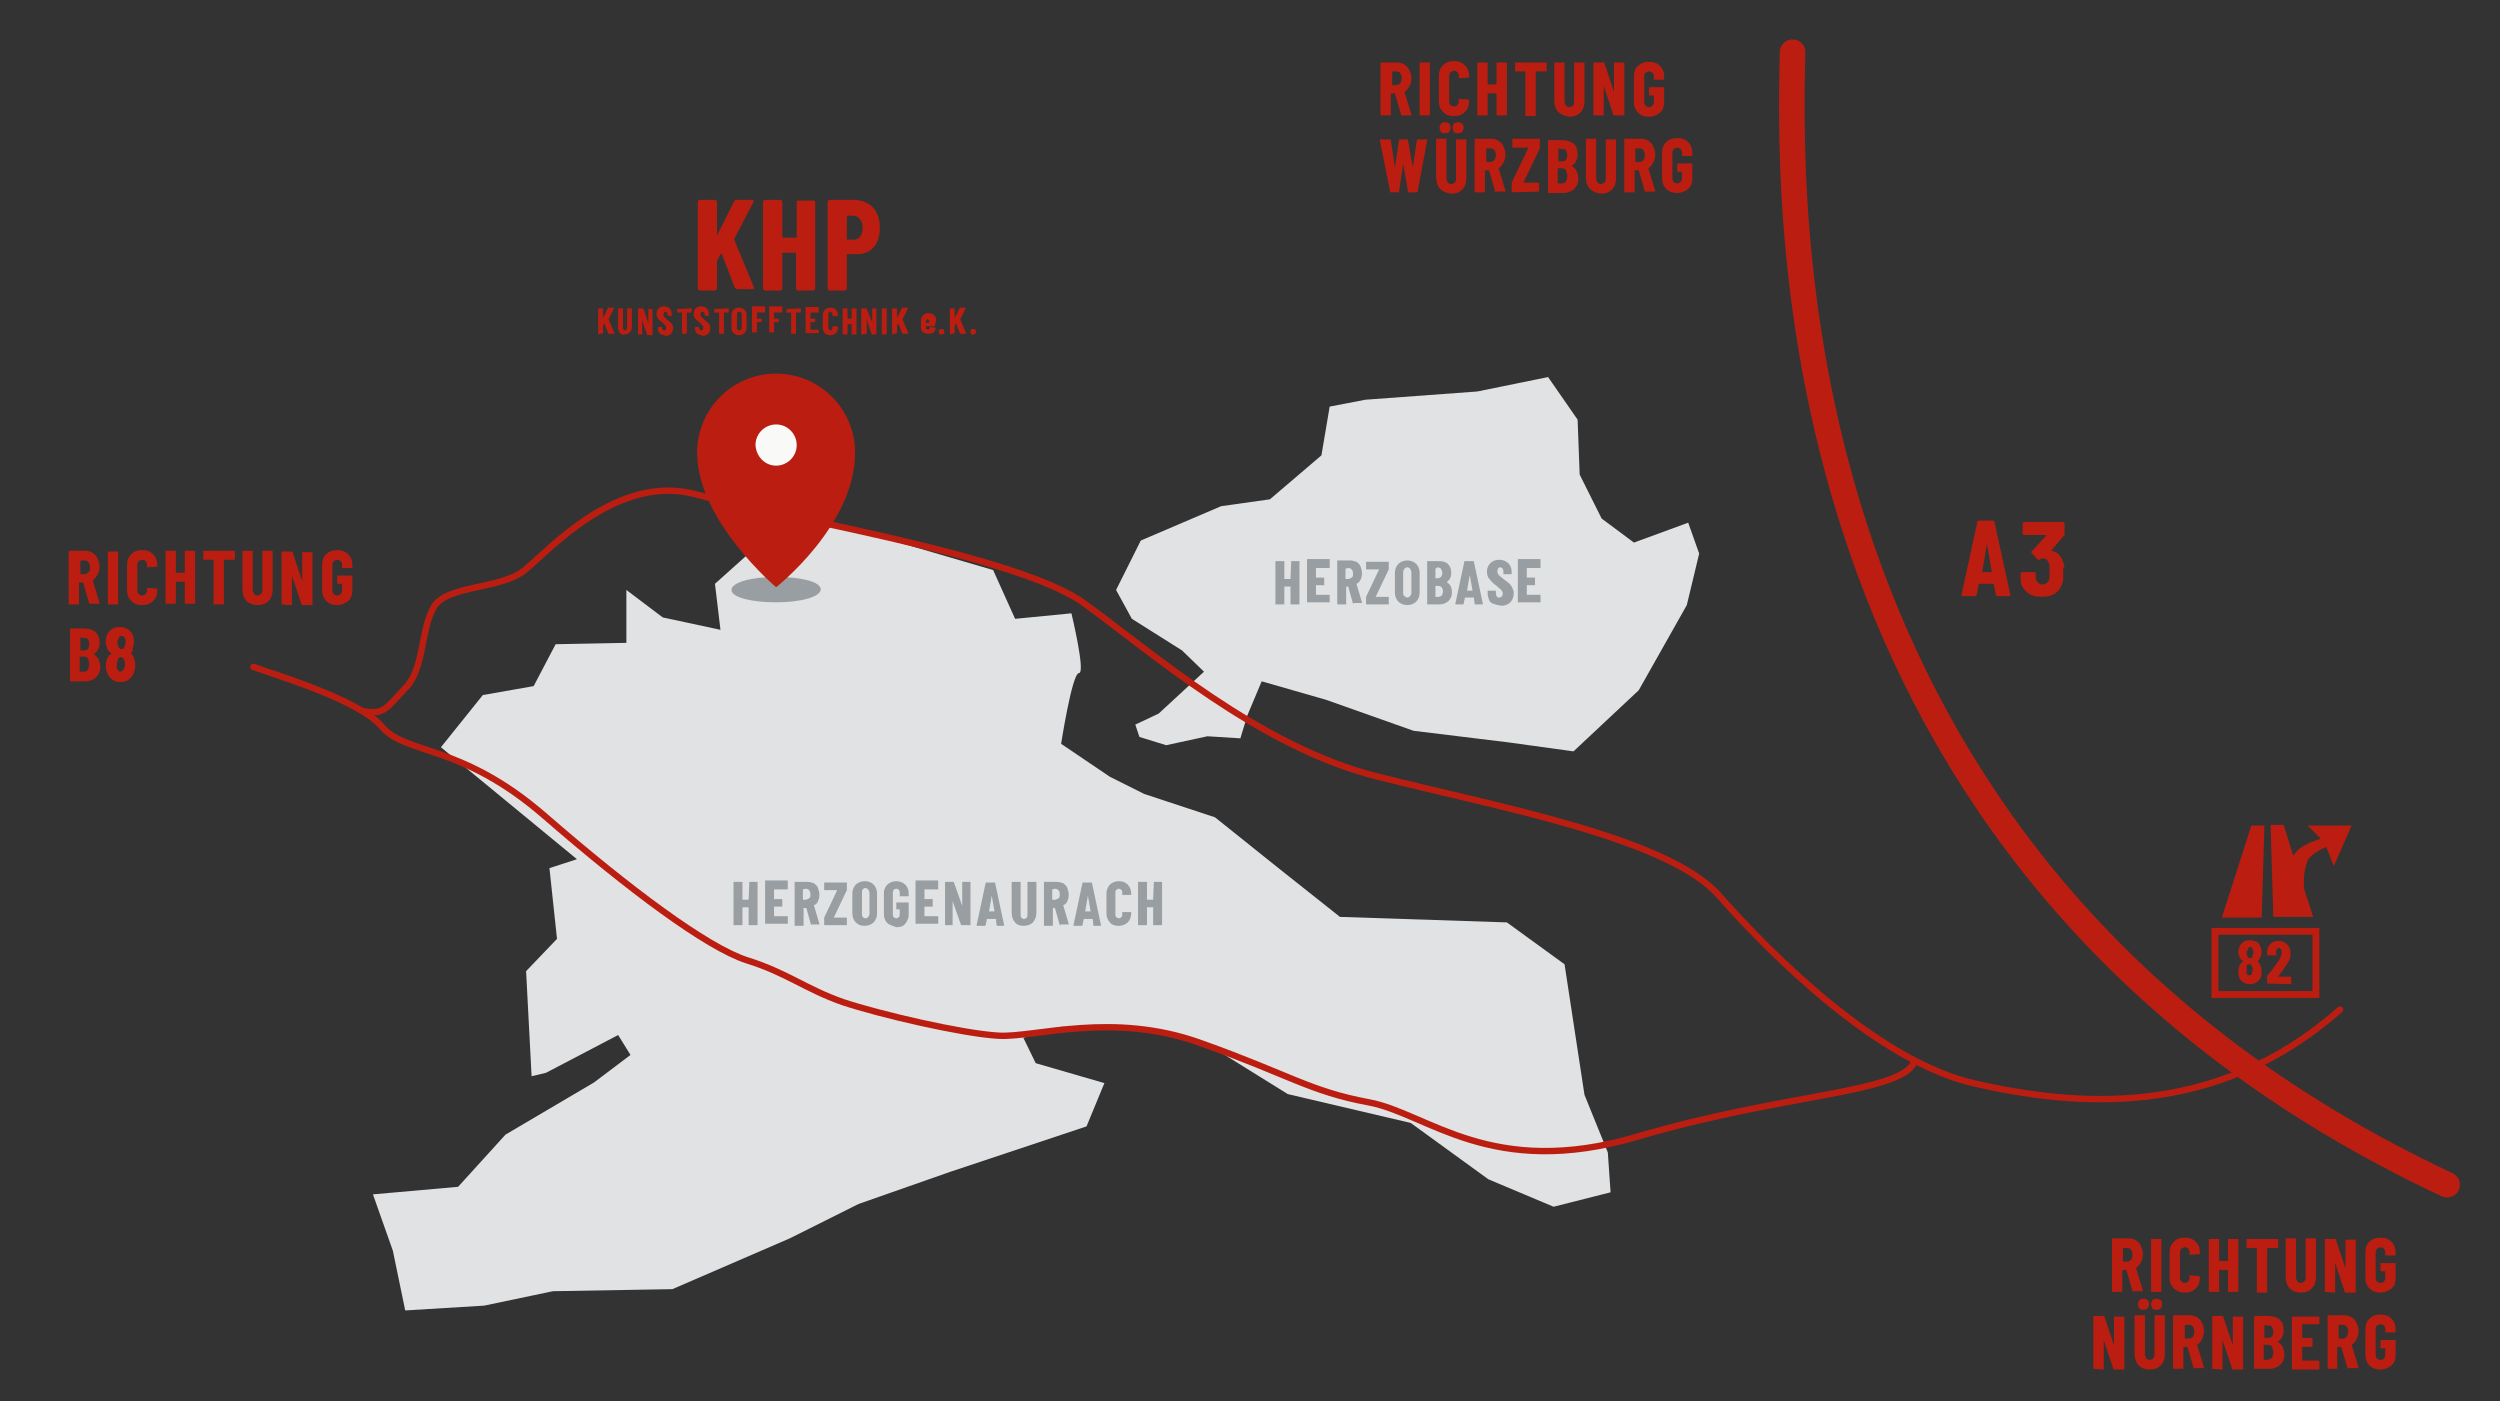 <?xml version="1.0" encoding="utf-8"?>
<!-- Generator: Adobe Illustrator 24.0.1, SVG Export Plug-In . SVG Version: 6.00 Build 0)  -->
<svg version="1.1" id="Ebene_1" xmlns="http://www.w3.org/2000/svg" xmlns:xlink="http://www.w3.org/1999/xlink" x="0px" y="0px"
	 viewBox="0 0 364 204" style="enable-background:new 0 0 364 204;" xml:space="preserve">
<rect x="0" y="0" width="364" height="204" fill="#333333" stroke="none"/>
<style type="text/css">
	.st0{fill:none;stroke:#BB1E10;stroke-width:3.72;stroke-linecap:round;}
	.st1{fill:#BB1E10;}
	.st2{fill:#E0E2E3;}
	.st3{fill:none;stroke:#BB1E10;stroke-width:0.93;stroke-linecap:round;}
	.st4{fill:#989EA1;}
	.st5{fill:#F9F9F8;}
	.st6{fill:none;stroke:#BB1E10;}
</style>
<g>
	<g>
		<path class="st0" d="M261,7.6c-0.7,27.1-1,119.7,95.3,164.9"/>
	</g>
	<g>
		<path class="st1" d="M204,16.7l-0.9-3.1c0,0,0,0-0.1,0h-0.4c0,0-0.1,0-0.1,0.1v3c0,0,0,0.1,0,0.1s-0.1,0-0.1,0h-1.3
			c0,0-0.1,0-0.1,0c0,0,0-0.1,0-0.1V9.2c0,0,0-0.1,0-0.1c0,0,0.1,0,0.1,0h2.3c0.4,0,0.8,0.1,1.1,0.3c0.3,0.2,0.6,0.5,0.7,0.8
			c0.2,0.4,0.3,0.8,0.3,1.2c0,0.4-0.1,0.8-0.3,1.2c-0.2,0.3-0.4,0.6-0.7,0.8c0,0,0,0,0,0c0,0,0,0,0,0l1,3.3l0,0c0,0.1,0,0.1-0.1,0.1
			h-1.3C204.1,16.9,204,16.8,204,16.7z M202.7,10.4v1.9c0,0,0,0.1,0.1,0.1h0.5c0.2,0,0.4-0.1,0.6-0.3c0.1-0.2,0.2-0.4,0.2-0.7
			c0-0.3-0.1-0.6-0.2-0.7c-0.1-0.2-0.3-0.3-0.6-0.3L202.7,10.4C202.7,10.4,202.7,10.4,202.7,10.4z"/>
		<path class="st1" d="M206.7,16.8C206.7,16.8,206.7,16.8,206.7,16.8l0-7.6c0,0,0-0.1,0-0.1c0,0,0.1,0,0.1,0h1.3c0,0,0.1,0,0.1,0
			c0,0,0,0.1,0,0.1v7.5c0,0,0,0.1,0,0.1s-0.1,0-0.1,0L206.7,16.8C206.8,16.9,206.7,16.8,206.7,16.8z"/>
		<path class="st1" d="M210.1,16.3c-0.4-0.4-0.6-0.9-0.6-1.6v-3.6c0-0.7,0.2-1.2,0.6-1.6c0.4-0.4,0.9-0.6,1.6-0.6
			c0.7,0,1.2,0.2,1.6,0.6c0.4,0.4,0.6,0.9,0.6,1.6v0.1c0,0,0,0.1,0,0.1c0,0-0.1,0-0.1,0l-1.3,0.1c-0.1,0-0.1,0-0.1-0.1V11
			c0-0.2-0.1-0.4-0.2-0.5c-0.1-0.1-0.3-0.2-0.5-0.2c-0.2,0-0.3,0.1-0.5,0.2c-0.1,0.1-0.2,0.3-0.2,0.5v3.8c0,0.2,0.1,0.4,0.2,0.5
			c0.1,0.1,0.3,0.2,0.5,0.2c0.2,0,0.4-0.1,0.5-0.2c0.1-0.1,0.2-0.3,0.2-0.5v-0.3c0,0,0-0.1,0-0.1c0,0,0.1,0,0.1,0l1.3,0.1
			c0.1,0,0.1,0,0.1,0.1v0.1c0,0.7-0.2,1.2-0.6,1.6c-0.4,0.4-0.9,0.6-1.6,0.6S210.5,16.7,210.1,16.3z"/>
		<path class="st1" d="M217.9,9.1C218,9.1,218,9,217.9,9.1l1.4,0c0,0,0.1,0,0.1,0c0,0,0,0.1,0,0.1v7.5c0,0,0,0.1,0,0.1
			c0,0-0.1,0-0.1,0H218c0,0-0.1,0-0.1,0s0-0.1,0-0.1v-3c0,0,0-0.1-0.1-0.1h-1.1c0,0-0.1,0-0.1,0.1v3c0,0,0,0.1,0,0.1s-0.1,0-0.1,0
			h-1.3c0,0-0.1,0-0.1,0c0,0,0-0.1,0-0.1V9.2c0,0,0-0.1,0-0.1c0,0,0.1,0,0.1,0h1.3c0,0,0.1,0,0.1,0c0,0,0,0.1,0,0.1v3
			c0,0,0,0.1,0.1,0.1h1.1c0,0,0.1,0,0.1-0.1L217.9,9.1C217.9,9.1,217.9,9.1,217.9,9.1z"/>
		<path class="st1" d="M225.2,9.1C225.2,9.1,225.2,9.1,225.2,9.1l0,1.2c0,0,0,0.1,0,0.1c0,0-0.1,0-0.1,0h-1.4c0,0-0.1,0-0.1,0.1v6.3
			c0,0,0,0.1,0,0.1s-0.1,0-0.1,0h-1.3c0,0-0.1,0-0.1,0c0,0,0-0.1,0-0.1v-6.3c0,0,0-0.1-0.1-0.1h-1.3c0,0-0.1,0-0.1,0
			c0,0,0-0.1,0-0.1V9.2c0,0,0-0.1,0-0.1c0,0,0.1,0,0.1,0L225.2,9.1C225.1,9,225.2,9.1,225.2,9.1z"/>
		<path class="st1" d="M226.9,16.3c-0.4-0.4-0.6-1-0.6-1.7V9.2c0,0,0-0.1,0-0.1c0,0,0.1,0,0.1,0h1.3c0,0,0.1,0,0.1,0
			c0,0,0,0.1,0,0.1v5.6c0,0.2,0.1,0.4,0.2,0.6c0.1,0.1,0.3,0.2,0.5,0.2s0.3-0.1,0.5-0.2c0.1-0.1,0.2-0.3,0.2-0.6V9.2
			c0,0,0-0.1,0-0.1c0,0,0.1,0,0.1,0h1.3c0,0,0.1,0,0.1,0c0,0,0,0.1,0,0.1v5.5c0,0.7-0.2,1.3-0.6,1.7c-0.4,0.4-0.9,0.6-1.6,0.6
			C227.9,16.9,227.3,16.7,226.9,16.3z"/>
		<path class="st1" d="M232,16.8C232,16.8,232,16.8,232,16.8l0-7.6c0,0,0-0.1,0-0.1c0,0,0.1,0,0.1,0h1.4c0.1,0,0.1,0,0.1,0.1
			l1.4,4.2c0,0,0,0,0,0c0,0,0,0,0,0V9.2c0,0,0-0.1,0-0.1c0,0,0.1,0,0.1,0h1.3c0,0,0.1,0,0.1,0c0,0,0,0.1,0,0.1v7.5c0,0,0,0.1,0,0.1
			c0,0-0.1,0-0.1,0h-1.4c-0.1,0-0.1,0-0.1-0.1l-1.4-4.2c0,0,0,0,0,0s0,0,0,0l0,4.2c0,0,0,0.1,0,0.1c0,0-0.1,0-0.1,0L232,16.8
			C232.1,16.9,232,16.8,232,16.8z"/>
		<path class="st1" d="M238.5,16.4c-0.4-0.4-0.6-0.9-0.6-1.5v-3.8c0-0.6,0.2-1.2,0.6-1.5c0.4-0.4,0.9-0.6,1.6-0.6s1.2,0.2,1.6,0.6
			c0.4,0.4,0.6,0.9,0.6,1.5v0.4c0,0,0,0.1,0,0.1c0,0-0.1,0-0.1,0h-1.3c0,0-0.1,0-0.1,0s0-0.1,0-0.1v-0.4c0-0.2-0.1-0.4-0.2-0.5
			s-0.3-0.2-0.5-0.2c-0.2,0-0.3,0.1-0.5,0.2s-0.2,0.3-0.2,0.5v3.8c0,0.2,0.1,0.4,0.2,0.5s0.3,0.2,0.5,0.2c0.2,0,0.4-0.1,0.5-0.2
			s0.2-0.3,0.2-0.5V14c0,0,0-0.1-0.1-0.1h-0.5c0,0-0.1,0-0.1,0c0,0,0-0.1,0-0.1v-1c0,0,0-0.1,0-0.1c0,0,0.1,0,0.1,0h2
			c0,0,0.1,0,0.1,0c0,0,0,0.1,0,0.1v2.1c0,0.6-0.2,1.2-0.6,1.5s-0.9,0.6-1.6,0.6S238.9,16.8,238.5,16.4z"/>
	</g>
	<g>
		<path class="st1" d="M202.4,27.9l-1.5-7.5l0,0c0-0.1,0-0.1,0.1-0.1h1.4c0.1,0,0.1,0,0.1,0.1l0.6,4c0,0,0,0,0,0c0,0,0,0,0,0l0.6-4
			c0-0.1,0.1-0.1,0.1-0.1h1.1c0.1,0,0.1,0,0.1,0.1l0.7,4c0,0,0,0,0,0c0,0,0,0,0,0l0.6-4c0-0.1,0.1-0.1,0.1-0.1h1.3
			c0.1,0,0.1,0,0.1,0.1l-1.4,7.5c0,0.1-0.1,0.1-0.1,0.1h-1.2c-0.1,0-0.1,0-0.1-0.1l-0.7-4.1c0,0,0,0,0,0c0,0,0,0,0,0l-0.6,4.1
			c0,0.1-0.1,0.1-0.1,0.1h-1.2C202.4,28,202.4,28,202.4,27.9z"/>
		<path class="st1" d="M209.7,27.5c-0.4-0.4-0.6-1-0.6-1.7v-5.5c0,0,0-0.1,0-0.1c0,0,0.1,0,0.1,0h1.3c0,0,0.1,0,0.1,0
			c0,0,0,0.1,0,0.1V26c0,0.2,0.1,0.4,0.2,0.6c0.1,0.1,0.3,0.2,0.5,0.2s0.3-0.1,0.5-0.2c0.1-0.1,0.2-0.3,0.2-0.6v-5.6
			c0,0,0-0.1,0-0.1c0,0,0.1,0,0.1,0h1.3c0,0,0.1,0,0.1,0c0,0,0,0.1,0,0.1v5.5c0,0.7-0.2,1.3-0.6,1.7c-0.4,0.4-0.9,0.6-1.6,0.6
			C210.6,28.1,210.1,27.9,209.7,27.5z M209.8,19.2c-0.1-0.1-0.2-0.3-0.2-0.6s0.1-0.4,0.2-0.6c0.1-0.1,0.3-0.2,0.6-0.2
			s0.4,0.1,0.6,0.2c0.1,0.1,0.2,0.3,0.2,0.6s-0.1,0.4-0.2,0.6c-0.1,0.1-0.3,0.2-0.6,0.2S210,19.4,209.8,19.2z M211.7,19.2
			c-0.1-0.1-0.2-0.3-0.2-0.6s0.1-0.4,0.2-0.6c0.1-0.1,0.3-0.2,0.6-0.2s0.4,0.1,0.6,0.2c0.1,0.1,0.2,0.3,0.2,0.6s-0.1,0.4-0.2,0.6
			c-0.1,0.1-0.3,0.2-0.6,0.2S211.8,19.4,211.7,19.2z"/>
		<path class="st1" d="M217.7,27.9l-0.9-3.1c0,0,0,0-0.1,0h-0.4c0,0-0.1,0-0.1,0.1v3c0,0,0,0.1,0,0.1s-0.1,0-0.1,0h-1.3
			c0,0-0.1,0-0.1,0c0,0,0-0.1,0-0.1v-7.6c0,0,0-0.1,0-0.1c0,0,0.1,0,0.1,0h2.3c0.4,0,0.8,0.1,1.1,0.3c0.3,0.2,0.6,0.5,0.7,0.8
			c0.2,0.4,0.3,0.8,0.3,1.2c0,0.4-0.1,0.8-0.3,1.2c-0.2,0.3-0.4,0.6-0.7,0.8c0,0,0,0,0,0c0,0,0,0,0,0l1,3.3l0,0c0,0.1,0,0.1-0.1,0.1
			h-1.3C217.8,28,217.7,28,217.7,27.9z M216.4,21.6v1.9c0,0,0,0.1,0.1,0.1h0.5c0.2,0,0.4-0.1,0.6-0.3c0.1-0.2,0.2-0.4,0.2-0.7
			c0-0.3-0.1-0.6-0.2-0.7c-0.1-0.2-0.3-0.3-0.6-0.3L216.4,21.6C216.4,21.6,216.4,21.6,216.4,21.6z"/>
		<path class="st1" d="M220.1,28C220.1,27.9,220.1,27.9,220.1,28l0-1.2c0-0.1,0-0.1,0-0.2l2.4-5c0,0,0,0,0-0.1c0,0,0,0,0,0h-2.2
			c0,0-0.1,0-0.1,0c0,0,0-0.1,0-0.1v-1.1c0,0,0-0.1,0-0.1c0,0,0.1,0,0.1,0h3.8c0,0,0.1,0,0.1,0c0,0,0,0.1,0,0.1v1.1
			c0,0.1,0,0.1,0,0.2l-2.4,5c0,0,0,0,0,0c0,0,0,0,0,0h2.2c0,0,0.1,0,0.1,0c0,0,0,0.1,0,0.1v1.1c0,0,0,0.1,0,0.1s-0.1,0-0.1,0
			L220.1,28C220.2,28,220.2,28,220.1,28z"/>
		<path class="st1" d="M229.2,27.5c-0.4,0.4-1,0.6-1.6,0.6h-2.1c0,0-0.1,0-0.1,0s0-0.1,0-0.1v-7.5c0,0,0-0.1,0-0.1c0,0,0.1,0,0.1,0
			h1.9c0.7,0,1.3,0.2,1.7,0.5s0.6,0.9,0.6,1.6c0,0.7-0.3,1.3-0.8,1.6c0,0,0,0,0,0.1c0.6,0.4,0.9,1,0.9,1.9
			C229.8,26.6,229.6,27.1,229.2,27.5z M226.9,21.6v1.8c0,0,0,0.1,0.1,0.1h0.4c0.3,0,0.5-0.1,0.6-0.2c0.1-0.2,0.2-0.4,0.2-0.7
			c0-0.3-0.1-0.5-0.2-0.7c-0.1-0.2-0.3-0.2-0.6-0.2L226.9,21.6C226.9,21.6,226.9,21.6,226.9,21.6z M228,26.4
			c0.1-0.2,0.2-0.4,0.2-0.8c0-0.3-0.1-0.6-0.2-0.8c-0.1-0.2-0.3-0.3-0.6-0.3h-0.5c0,0-0.1,0-0.1,0.1v2c0,0,0,0.1,0.1,0.1h0.5
			C227.7,26.7,227.9,26.6,228,26.4z"/>
		<path class="st1" d="M231.5,27.5c-0.4-0.4-0.6-1-0.6-1.7v-5.5c0,0,0-0.1,0-0.1c0,0,0.1,0,0.1,0h1.3c0,0,0.1,0,0.1,0
			c0,0,0,0.1,0,0.1V26c0,0.2,0.1,0.4,0.2,0.6c0.1,0.1,0.3,0.2,0.5,0.2s0.3-0.1,0.5-0.2c0.1-0.1,0.2-0.3,0.2-0.6v-5.6
			c0,0,0-0.1,0-0.1c0,0,0.1,0,0.1,0h1.3c0,0,0.1,0,0.1,0c0,0,0,0.1,0,0.1v5.5c0,0.7-0.2,1.3-0.6,1.7c-0.4,0.4-0.9,0.6-1.6,0.6
			C232.4,28.1,231.9,27.9,231.5,27.5z"/>
		<path class="st1" d="M239.5,27.9l-0.9-3.1c0,0,0,0-0.1,0h-0.4c0,0-0.1,0-0.1,0.1v3c0,0,0,0.1,0,0.1s-0.1,0-0.1,0h-1.3
			c0,0-0.1,0-0.1,0c0,0,0-0.1,0-0.1v-7.6c0,0,0-0.1,0-0.1c0,0,0.1,0,0.1,0h2.3c0.4,0,0.8,0.1,1.1,0.3c0.3,0.2,0.6,0.5,0.7,0.8
			c0.2,0.4,0.3,0.8,0.3,1.2c0,0.4-0.1,0.8-0.3,1.2c-0.2,0.3-0.4,0.6-0.7,0.8c0,0,0,0,0,0c0,0,0,0,0,0l1,3.3l0,0c0,0.1,0,0.1-0.1,0.1
			h-1.3C239.6,28,239.5,28,239.5,27.9z M238.1,21.6v1.9c0,0,0,0.1,0.1,0.1h0.5c0.2,0,0.4-0.1,0.6-0.3c0.1-0.2,0.2-0.4,0.2-0.7
			c0-0.3-0.1-0.6-0.2-0.7c-0.1-0.2-0.3-0.3-0.6-0.3L238.1,21.6C238.2,21.6,238.1,21.6,238.1,21.6z"/>
		<path class="st1" d="M242.6,27.5c-0.4-0.4-0.6-0.9-0.6-1.5v-3.8c0-0.6,0.2-1.2,0.6-1.5c0.4-0.4,0.9-0.6,1.6-0.6
			c0.7,0,1.2,0.2,1.6,0.6c0.4,0.4,0.6,0.9,0.6,1.5v0.4c0,0,0,0.1,0,0.1s-0.1,0-0.1,0H245c0,0-0.1,0-0.1,0c0,0,0-0.1,0-0.1v-0.4
			c0-0.2-0.1-0.4-0.2-0.5s-0.3-0.2-0.5-0.2c-0.2,0-0.3,0.1-0.5,0.2c-0.1,0.1-0.2,0.3-0.2,0.5V26c0,0.2,0.1,0.4,0.2,0.5
			c0.1,0.1,0.3,0.2,0.5,0.2c0.2,0,0.4-0.1,0.5-0.2s0.2-0.3,0.2-0.5v-0.9c0,0,0-0.1-0.1-0.1h-0.5c0,0-0.1,0-0.1,0c0,0,0-0.1,0-0.1v-1
			c0,0,0-0.1,0-0.1c0,0,0.1,0,0.1,0h2c0,0,0.1,0,0.1,0c0,0,0,0.1,0,0.1V26c0,0.6-0.2,1.2-0.6,1.5s-0.9,0.6-1.6,0.6
			C243.6,28.1,243,27.9,242.6,27.5z"/>
	</g>
	<g>
		<path class="st2" d="M59,190.8l-1.8-8.7l-2.9-8.2l12.4-1.1l6.9-7.6l12.9-7.6l5.3-4l-1.8-2.9l-10.5,5.5l-2.1,0.5l-0.8-15.3l4.5-4.7
			l-1.1-10.3l4-1.3l-19.8-16.3l6.1-7.6l7.4-1.3l3.2-6.1l10.3-0.2v-7.7l5.3,4l8.4,1.8l-0.8-6.7l10.5-9.4l12.9,2.4l17.1,5l3.2,7.1
			l8.2-0.8c0,0,2.1,8.7,1.1,8.7c-1,0-2.6,10.3-2.6,10.3l7.1,4.8l5,2.5l10.3,3.4l9.5,7.6l8.7,6.9l24.3,0.8l8.4,6.1l2.9,19l3.4,8.4
			l0.4,5.8l-8.3,2.1l-9.5-4l-11.3-8.2l-17.9-4.2l-11.9-7.4l-10-2.4h-11.1l-5.5,1.6l1.8,3.7l10,2.9l-2.6,6.3l-19.8,6.6l-13.4,4.7
			l-10,5l-17.1,7.4l-17.4,0.3l-10,2.1L59,190.8z"/>
	</g>
	<polygon class="st2" points="168.7,103.9 165.3,105.5 165.9,107.3 169.8,108.5 175.8,107.2 180.6,107.5 181.6,104.2 183.7,99.2 
		193.1,101.9 205.8,106.4 219.7,108.1 229.1,109.4 238.6,100.5 245.6,88.1 247.4,80.6 245.8,76.1 237.9,79 233.2,75.5 230,69.1 
		229.7,61.1 225.4,54.9 215.1,57 198.8,58.2 193.6,59.2 192.4,66.3 184.9,72.7 177.8,73.7 166.1,78.7 162.5,85.9 164.8,90.1 
		172.1,94.7 175.3,97.8 	"/>
	<g>
		<path class="st3" d="M52.7,103.5c3.3,0.7,3.6-0.5,6.3-3.3c2.8-2.8,2.2-8.3,4.1-11.7c1.8-3.4,9.8-2.6,13.3-5.5
			c3.5-2.8,13.5-14.2,25-11c11.5,3.2,46.7,8.8,56.4,15.8s25.5,21,42.9,25.3c17.4,4.4,42.2,8.9,49.6,17.3
			c7.4,8.4,23.2,24.3,37.4,27.4c14.2,3.2,34.8,5.3,53-10.8"/>
		<path class="st3" d="M36.9,97.1c2.9,1.1,15.3,4.7,18.7,8.7c3.4,4.1,11.5,2.4,23.7,13c12.3,10.7,23.6,19.1,29.4,21
			c5.8,1.8,8.6,4.2,14,6.1c5.4,1.8,17.4,4.6,22.7,4.9c5.3,0.3,16.6-3.6,29.5,1.1c12.9,4.6,15.8,7,24.4,8.6c8.6,1.6,17.8,11.3,39.1,5
			c21.4-6.3,38.1-6.3,40.3-10.8"/>
	</g>
	<g>
		<path class="st1" d="M310.5,188l-0.9-3.1c0,0,0,0-0.1,0h-0.4c0,0-0.1,0-0.1,0.1v3c0,0,0,0.1,0,0.1c0,0-0.1,0-0.1,0h-1.3
			c0,0-0.1,0-0.1,0s0-0.1,0-0.1v-7.6c0,0,0-0.1,0-0.1s0.1,0,0.1,0h2.3c0.4,0,0.8,0.1,1.1,0.3c0.3,0.2,0.6,0.5,0.7,0.8
			c0.2,0.4,0.3,0.8,0.3,1.2c0,0.4-0.1,0.8-0.3,1.2s-0.4,0.6-0.7,0.8c0,0,0,0,0,0c0,0,0,0,0,0l1,3.3l0,0c0,0.1,0,0.1-0.1,0.1h-1.3
			C310.6,188.1,310.5,188.1,310.5,188z M309.1,181.7v1.9c0,0,0,0.1,0.1,0.1h0.5c0.2,0,0.4-0.1,0.6-0.3c0.1-0.2,0.2-0.4,0.2-0.7
			c0-0.3-0.1-0.6-0.2-0.7c-0.1-0.2-0.3-0.3-0.6-0.3L309.1,181.7C309.2,181.7,309.1,181.7,309.1,181.7z"/>
		<path class="st1" d="M313.2,188.1C313.2,188.1,313.2,188,313.2,188.1l0-7.6c0,0,0-0.1,0-0.1c0,0,0.1,0,0.1,0h1.3c0,0,0.1,0,0.1,0
			c0,0,0,0.1,0,0.1v7.5c0,0,0,0.1,0,0.1s-0.1,0-0.1,0L313.2,188.1C313.3,188.1,313.2,188.1,313.2,188.1z"/>
		<path class="st1" d="M316.5,187.6c-0.4-0.4-0.6-0.9-0.6-1.6v-3.6c0-0.7,0.2-1.2,0.6-1.6c0.4-0.4,0.9-0.6,1.6-0.6
			c0.7,0,1.2,0.2,1.6,0.6c0.4,0.4,0.6,0.9,0.6,1.6v0.1c0,0,0,0.1,0,0.1c0,0-0.1,0-0.1,0l-1.3,0.1c-0.1,0-0.1,0-0.1-0.1v-0.3
			c0-0.2-0.1-0.4-0.2-0.5c-0.1-0.1-0.3-0.2-0.5-0.2c-0.2,0-0.3,0.1-0.5,0.2c-0.1,0.1-0.2,0.3-0.2,0.5v3.8c0,0.2,0.1,0.4,0.2,0.5
			c0.1,0.1,0.3,0.2,0.5,0.2c0.2,0,0.4-0.1,0.5-0.2c0.1-0.1,0.2-0.3,0.2-0.5v-0.3c0,0,0-0.1,0-0.1c0,0,0.1,0,0.1,0l1.3,0.1
			c0.1,0,0.1,0,0.1,0.1v0.1c0,0.7-0.2,1.2-0.6,1.6c-0.4,0.4-0.9,0.6-1.6,0.6S317,188,316.5,187.6z"/>
		<path class="st1" d="M324.4,180.4C324.4,180.3,324.5,180.3,324.4,180.4l1.4,0c0,0,0.1,0,0.1,0c0,0,0,0.1,0,0.1v7.5
			c0,0,0,0.1,0,0.1c0,0-0.1,0-0.1,0h-1.3c0,0-0.1,0-0.1,0c0,0,0-0.1,0-0.1v-3c0,0,0-0.1-0.1-0.1h-1.1c0,0-0.1,0-0.1,0.1v3
			c0,0,0,0.1,0,0.1c0,0-0.1,0-0.1,0h-1.3c0,0-0.1,0-0.1,0s0-0.1,0-0.1v-7.5c0,0,0-0.1,0-0.1c0,0,0.1,0,0.1,0h1.3c0,0,0.1,0,0.1,0
			c0,0,0,0.1,0,0.1v3c0,0,0,0.1,0.1,0.1h1.1c0,0,0.1,0,0.1-0.1L324.4,180.4C324.4,180.4,324.4,180.4,324.4,180.4z"/>
		<path class="st1" d="M331.7,180.4C331.7,180.4,331.7,180.4,331.7,180.4l0,1.2c0,0,0,0.1,0,0.1c0,0-0.1,0-0.1,0h-1.4
			c0,0-0.1,0-0.1,0.1v6.3c0,0,0,0.1,0,0.1c0,0-0.1,0-0.1,0h-1.3c0,0-0.1,0-0.1,0s0-0.1,0-0.1v-6.3c0,0,0-0.1-0.1-0.1h-1.3
			c0,0-0.1,0-0.1,0c0,0,0-0.1,0-0.1v-1.1c0,0,0-0.1,0-0.1c0,0,0.1,0,0.1,0L331.7,180.4C331.6,180.3,331.6,180.3,331.7,180.4z"/>
		<path class="st1" d="M333.4,187.6c-0.4-0.4-0.6-1-0.6-1.7v-5.5c0,0,0-0.1,0-0.1c0,0,0.1,0,0.1,0h1.3c0,0,0.1,0,0.1,0
			c0,0,0,0.1,0,0.1v5.6c0,0.2,0.1,0.4,0.2,0.6c0.1,0.1,0.3,0.2,0.5,0.2s0.3-0.1,0.5-0.2c0.1-0.1,0.2-0.3,0.2-0.6v-5.6
			c0,0,0-0.1,0-0.1c0,0,0.1,0,0.1,0h1.3c0,0,0.1,0,0.1,0c0,0,0,0.1,0,0.1v5.5c0,0.7-0.2,1.3-0.6,1.7c-0.4,0.4-0.9,0.6-1.6,0.6
			C334.3,188.2,333.8,188,333.4,187.6z"/>
		<path class="st1" d="M338.5,188.1C338.4,188.1,338.4,188,338.5,188.1l0-7.6c0,0,0-0.1,0-0.1c0,0,0.1,0,0.1,0h1.4
			c0.1,0,0.1,0,0.1,0.1l1.4,4.2c0,0,0,0,0,0c0,0,0,0,0,0v-4.1c0,0,0-0.1,0-0.1c0,0,0.1,0,0.1,0h1.3c0,0,0.1,0,0.1,0c0,0,0,0.1,0,0.1
			v7.5c0,0,0,0.1,0,0.1c0,0-0.1,0-0.1,0h-1.4c-0.1,0-0.1,0-0.1-0.1l-1.4-4.2c0,0,0,0,0,0s0,0,0,0l0,4.2c0,0,0,0.1,0,0.1
			s-0.1,0-0.1,0L338.5,188.1C338.5,188.1,338.5,188.1,338.5,188.1z"/>
		<path class="st1" d="M345,187.6c-0.4-0.4-0.6-0.9-0.6-1.5v-3.8c0-0.6,0.2-1.2,0.6-1.5c0.4-0.4,0.9-0.6,1.6-0.6
			c0.7,0,1.2,0.2,1.6,0.6c0.4,0.4,0.6,0.9,0.6,1.5v0.4c0,0,0,0.1,0,0.1s-0.1,0-0.1,0h-1.3c0,0-0.1,0-0.1,0c0,0,0-0.1,0-0.1v-0.4
			c0-0.2-0.1-0.4-0.2-0.5s-0.3-0.2-0.5-0.2c-0.2,0-0.3,0.1-0.5,0.2c-0.1,0.1-0.2,0.3-0.2,0.5v3.8c0,0.2,0.1,0.4,0.2,0.5
			c0.1,0.1,0.3,0.2,0.5,0.2c0.2,0,0.4-0.1,0.5-0.2s0.2-0.3,0.2-0.5v-0.9c0,0,0-0.1-0.1-0.1h-0.5c0,0-0.1,0-0.1,0c0,0,0-0.1,0-0.1v-1
			c0,0,0-0.1,0-0.1c0,0,0.1,0,0.1,0h2c0,0,0.1,0,0.1,0c0,0,0,0.1,0,0.1v2.1c0,0.6-0.2,1.2-0.6,1.5s-0.9,0.6-1.6,0.6
			C345.9,188.2,345.4,188,345,187.6z"/>
	</g>
	<g>
		<path class="st1" d="M304.8,199.3C304.8,199.2,304.7,199.2,304.8,199.3l0-7.6c0,0,0-0.1,0-0.1c0,0,0.1,0,0.1,0h1.4
			c0.1,0,0.1,0,0.1,0.1l1.4,4.2c0,0,0,0,0,0c0,0,0,0,0,0v-4.1c0,0,0-0.1,0-0.1c0,0,0.1,0,0.1,0h1.3c0,0,0.1,0,0.1,0c0,0,0,0.1,0,0.1
			v7.5c0,0,0,0.1,0,0.1c0,0-0.1,0-0.1,0h-1.4c-0.1,0-0.1,0-0.1-0.1l-1.4-4.2c0,0,0,0,0,0s0,0,0,0l0,4.2c0,0,0,0.1,0,0.1
			c0,0-0.1,0-0.1,0L304.8,199.3C304.8,199.3,304.8,199.3,304.8,199.3z"/>
		<path class="st1" d="M311.4,198.8c-0.4-0.4-0.6-1-0.6-1.7v-5.5c0,0,0-0.1,0-0.1c0,0,0.1,0,0.1,0h1.3c0,0,0.1,0,0.1,0
			c0,0,0,0.1,0,0.1v5.6c0,0.2,0.1,0.4,0.2,0.6c0.1,0.1,0.3,0.2,0.5,0.2s0.3-0.1,0.5-0.2c0.1-0.1,0.2-0.3,0.2-0.6v-5.6
			c0,0,0-0.1,0-0.1c0,0,0.1,0,0.1,0h1.3c0,0,0.1,0,0.1,0c0,0,0,0.1,0,0.1v5.5c0,0.7-0.2,1.3-0.6,1.7c-0.4,0.4-0.9,0.6-1.6,0.6
			C312.3,199.4,311.8,199.2,311.4,198.8z M311.5,190.5c-0.1-0.1-0.2-0.3-0.2-0.6s0.1-0.4,0.2-0.6c0.1-0.1,0.3-0.2,0.6-0.2
			s0.4,0.1,0.6,0.2c0.1,0.1,0.2,0.3,0.2,0.6s-0.1,0.4-0.2,0.6c-0.1,0.1-0.3,0.2-0.6,0.2S311.7,190.7,311.5,190.5z M313.4,190.5
			c-0.1-0.1-0.2-0.3-0.2-0.6s0.1-0.4,0.2-0.6c0.1-0.1,0.3-0.2,0.6-0.2c0.2,0,0.4,0.1,0.6,0.2c0.1,0.1,0.2,0.3,0.2,0.6
			s-0.1,0.4-0.2,0.6c-0.1,0.1-0.3,0.2-0.6,0.2C313.7,190.7,313.5,190.7,313.4,190.5z"/>
		<path class="st1" d="M319.4,199.2l-0.9-3.1c0,0,0,0-0.1,0h-0.4c0,0-0.1,0-0.1,0.1v3c0,0,0,0.1,0,0.1c0,0-0.1,0-0.1,0h-1.3
			c0,0-0.1,0-0.1,0s0-0.1,0-0.1v-7.6c0,0,0-0.1,0-0.1s0.1,0,0.1,0h2.3c0.4,0,0.8,0.1,1.1,0.3c0.3,0.2,0.6,0.5,0.7,0.8
			c0.2,0.4,0.3,0.8,0.3,1.2c0,0.4-0.1,0.8-0.3,1.2s-0.4,0.6-0.7,0.8c0,0,0,0,0,0c0,0,0,0,0,0l1,3.3l0,0c0,0.1,0,0.1-0.1,0.1h-1.3
			C319.5,199.3,319.4,199.3,319.4,199.2z M318.1,192.9v1.9c0,0,0,0.1,0.1,0.1h0.5c0.2,0,0.4-0.1,0.6-0.3c0.1-0.2,0.2-0.4,0.2-0.7
			c0-0.3-0.1-0.6-0.2-0.7c-0.1-0.2-0.3-0.3-0.6-0.3L318.1,192.9C318.1,192.8,318.1,192.9,318.1,192.9z"/>
		<path class="st1" d="M322.1,199.3C322.1,199.2,322.1,199.2,322.1,199.3l0-7.6c0,0,0-0.1,0-0.1c0,0,0.1,0,0.1,0h1.4
			c0.1,0,0.1,0,0.1,0.1l1.4,4.2c0,0,0,0,0,0c0,0,0,0,0,0v-4.1c0,0,0-0.1,0-0.1c0,0,0.1,0,0.1,0h1.3c0,0,0.1,0,0.1,0c0,0,0,0.1,0,0.1
			v7.5c0,0,0,0.1,0,0.1c0,0-0.1,0-0.1,0h-1.4c-0.1,0-0.1,0-0.1-0.1l-1.4-4.2c0,0,0,0,0,0s0,0,0,0l0,4.2c0,0,0,0.1,0,0.1
			c0,0-0.1,0-0.1,0L322.1,199.3C322.2,199.3,322.1,199.3,322.1,199.3z"/>
		<path class="st1" d="M332,198.7c-0.4,0.4-1,0.6-1.6,0.6h-2.1c0,0-0.1,0-0.1,0c0,0,0-0.1,0-0.1v-7.5c0,0,0-0.1,0-0.1
			c0,0,0.1,0,0.1,0h1.9c0.7,0,1.3,0.2,1.7,0.5c0.4,0.4,0.6,0.9,0.6,1.6c0,0.7-0.3,1.3-0.8,1.6c0,0,0,0,0,0.1c0.6,0.4,0.9,1,0.9,1.9
			C332.6,197.8,332.4,198.4,332,198.7z M329.7,192.9v1.8c0,0,0,0.1,0.1,0.1h0.4c0.3,0,0.5-0.1,0.6-0.2s0.2-0.4,0.2-0.7
			c0-0.3-0.1-0.5-0.2-0.7c-0.1-0.2-0.3-0.2-0.6-0.2L329.7,192.9C329.7,192.8,329.7,192.9,329.7,192.9z M330.8,197.7
			c0.1-0.2,0.2-0.4,0.2-0.8c0-0.3-0.1-0.6-0.2-0.8c-0.1-0.2-0.3-0.3-0.6-0.3h-0.5c0,0-0.1,0-0.1,0.1v2c0,0,0,0.1,0.1,0.1h0.5
			C330.5,197.9,330.7,197.8,330.8,197.7z"/>
		<path class="st1" d="M337.7,192.8C337.7,192.8,337.7,192.8,337.7,192.8l-2.4,0c0,0-0.1,0-0.1,0.1v1.8c0,0,0,0.1,0.1,0.1h1.3
			c0,0,0.1,0,0.1,0c0,0,0,0.1,0,0.1v1.1c0,0,0,0.1,0,0.1c0,0-0.1,0-0.1,0h-1.3c0,0-0.1,0-0.1,0.1v1.8c0,0,0,0.1,0.1,0.1h2.3
			c0,0,0.1,0,0.1,0c0,0,0,0.1,0,0.1v1.1c0,0,0,0.1,0,0.1c0,0-0.1,0-0.1,0h-3.8c0,0-0.1,0-0.1,0c0,0,0-0.1,0-0.1v-7.5
			c0,0,0-0.1,0-0.1c0,0,0.1,0,0.1,0h3.8c0,0,0.1,0,0.1,0c0,0,0,0.1,0,0.1L337.7,192.8C337.8,192.7,337.8,192.8,337.7,192.8z"/>
		<path class="st1" d="M341.8,199.2l-0.9-3.1c0,0,0,0-0.1,0h-0.4c0,0-0.1,0-0.1,0.1v3c0,0,0,0.1,0,0.1c0,0-0.1,0-0.1,0H339
			c0,0-0.1,0-0.1,0s0-0.1,0-0.1v-7.6c0,0,0-0.1,0-0.1s0.1,0,0.1,0h2.3c0.4,0,0.8,0.1,1.1,0.3c0.3,0.2,0.6,0.5,0.7,0.8
			c0.2,0.4,0.3,0.8,0.3,1.2c0,0.4-0.1,0.8-0.3,1.2s-0.4,0.6-0.7,0.8c0,0,0,0,0,0c0,0,0,0,0,0l1,3.3l0,0c0,0.1,0,0.1-0.1,0.1H342
			C341.9,199.3,341.9,199.3,341.8,199.2z M340.5,192.9v1.9c0,0,0,0.1,0.1,0.1h0.5c0.2,0,0.4-0.1,0.6-0.3c0.1-0.2,0.2-0.4,0.2-0.7
			c0-0.3-0.1-0.6-0.2-0.7c-0.1-0.2-0.3-0.3-0.6-0.3L340.5,192.9C340.5,192.8,340.5,192.9,340.5,192.9z"/>
		<path class="st1" d="M345,198.8c-0.4-0.4-0.6-0.9-0.6-1.5v-3.8c0-0.6,0.2-1.2,0.6-1.5c0.4-0.4,0.9-0.6,1.6-0.6s1.2,0.2,1.6,0.6
			c0.4,0.4,0.6,0.9,0.6,1.5v0.4c0,0,0,0.1,0,0.1c0,0-0.1,0-0.1,0h-1.3c0,0-0.1,0-0.1,0s0-0.1,0-0.1v-0.4c0-0.2-0.1-0.4-0.2-0.5
			s-0.3-0.2-0.5-0.2c-0.2,0-0.3,0.1-0.5,0.2s-0.2,0.3-0.2,0.5v3.8c0,0.2,0.1,0.4,0.2,0.5s0.3,0.2,0.5,0.2c0.2,0,0.4-0.1,0.5-0.2
			s0.2-0.3,0.2-0.5v-0.9c0,0,0-0.1-0.1-0.1h-0.5c0,0-0.1,0-0.1,0c0,0,0-0.1,0-0.1v-1c0,0,0-0.1,0-0.1c0,0,0.1,0,0.1,0h2
			c0,0,0.1,0,0.1,0c0,0,0,0.1,0,0.1v2.1c0,0.6-0.2,1.2-0.6,1.5s-0.9,0.6-1.6,0.6S345.4,199.2,345,198.8z"/>
	</g>
	<g>
		<path class="st1" d="M13,87.9l-0.9-3.1c0,0,0,0-0.1,0h-0.4c0,0-0.1,0-0.1,0.1v3c0,0,0,0.1,0,0.1c0,0-0.1,0-0.1,0h-1.3
			c0,0-0.1,0-0.1,0c0,0,0-0.1,0-0.1v-7.6c0,0,0-0.1,0-0.1c0,0,0.1,0,0.1,0h2.3c0.4,0,0.8,0.1,1.1,0.3c0.3,0.2,0.6,0.5,0.7,0.8
			c0.2,0.4,0.3,0.8,0.3,1.2c0,0.4-0.1,0.8-0.3,1.2c-0.2,0.3-0.4,0.6-0.7,0.8c0,0,0,0,0,0c0,0,0,0,0,0l1,3.3l0,0c0,0.1,0,0.1-0.1,0.1
			h-1.3C13.1,88,13.1,88,13,87.9z M11.7,81.6v1.9c0,0,0,0.1,0.1,0.1h0.5c0.2,0,0.4-0.1,0.6-0.3s0.2-0.4,0.2-0.7
			c0-0.3-0.1-0.6-0.2-0.7c-0.1-0.2-0.3-0.3-0.6-0.3L11.7,81.6C11.7,81.5,11.7,81.6,11.7,81.6z"/>
		<path class="st1" d="M15.7,88C15.7,87.9,15.7,87.9,15.7,88l0-7.6c0,0,0-0.1,0-0.1c0,0,0.1,0,0.1,0h1.3c0,0,0.1,0,0.1,0
			c0,0,0,0.1,0,0.1v7.5c0,0,0,0.1,0,0.1c0,0-0.1,0-0.1,0L15.7,88C15.8,88,15.8,88,15.7,88z"/>
		<path class="st1" d="M19.1,87.5c-0.4-0.4-0.6-0.9-0.6-1.6v-3.6c0-0.7,0.2-1.2,0.6-1.6c0.4-0.4,0.9-0.6,1.6-0.6
			c0.7,0,1.2,0.2,1.6,0.6c0.4,0.4,0.6,0.9,0.6,1.6v0.1c0,0,0,0.1,0,0.1c0,0-0.1,0-0.1,0l-1.3,0.1c-0.1,0-0.1,0-0.1-0.1v-0.3
			c0-0.2-0.1-0.4-0.2-0.5c-0.1-0.1-0.3-0.2-0.5-0.2c-0.2,0-0.3,0.1-0.5,0.2C20.1,81.8,20,82,20,82.2V86c0,0.2,0.1,0.4,0.2,0.5
			c0.1,0.1,0.3,0.2,0.5,0.2c0.2,0,0.4-0.1,0.5-0.2c0.1-0.1,0.2-0.3,0.2-0.5v-0.3c0,0,0-0.1,0-0.1c0,0,0.1,0,0.1,0l1.3,0.1
			c0.1,0,0.1,0,0.1,0.1v0.1c0,0.7-0.2,1.2-0.6,1.6c-0.4,0.4-0.9,0.6-1.6,0.6C20,88.1,19.5,87.9,19.1,87.5z"/>
		<path class="st1" d="M26.9,80.2C27,80.2,27,80.2,26.9,80.2l1.4,0c0,0,0.1,0,0.1,0c0,0,0,0.1,0,0.1v7.5c0,0,0,0.1,0,0.1
			s-0.1,0-0.1,0H27c0,0-0.1,0-0.1,0c0,0,0-0.1,0-0.1v-3c0,0,0-0.1-0.1-0.1h-1.1c0,0-0.1,0-0.1,0.1v3c0,0,0,0.1,0,0.1
			c0,0-0.1,0-0.1,0h-1.3c0,0-0.1,0-0.1,0c0,0,0-0.1,0-0.1v-7.5c0,0,0-0.1,0-0.1c0,0,0.1,0,0.1,0h1.3c0,0,0.1,0,0.1,0
			c0,0,0,0.1,0,0.1v3c0,0,0,0.1,0.1,0.1h1.1c0,0,0.1,0,0.1-0.1L26.9,80.2C26.9,80.3,26.9,80.2,26.9,80.2z"/>
		<path class="st1" d="M34.2,80.2C34.2,80.2,34.2,80.3,34.2,80.2l0,1.2c0,0,0,0.1,0,0.1c0,0-0.1,0-0.1,0h-1.4c0,0-0.1,0-0.1,0.1v6.3
			c0,0,0,0.1,0,0.1c0,0-0.1,0-0.1,0h-1.3c0,0-0.1,0-0.1,0c0,0,0-0.1,0-0.1v-6.3c0,0,0-0.1-0.1-0.1h-1.3c0,0-0.1,0-0.1,0
			c0,0,0-0.1,0-0.1v-1.1c0,0,0-0.1,0-0.1c0,0,0.1,0,0.1,0L34.2,80.2C34.1,80.2,34.2,80.2,34.2,80.2z"/>
		<path class="st1" d="M35.9,87.5c-0.4-0.4-0.6-1-0.6-1.7v-5.5c0,0,0-0.1,0-0.1c0,0,0.1,0,0.1,0h1.3c0,0,0.1,0,0.1,0
			c0,0,0,0.1,0,0.1v5.6c0,0.2,0.1,0.4,0.2,0.6c0.1,0.1,0.3,0.2,0.5,0.2s0.3-0.1,0.5-0.2c0.1-0.1,0.2-0.3,0.2-0.6v-5.6
			c0,0,0-0.1,0-0.1c0,0,0.1,0,0.1,0h1.3c0,0,0.1,0,0.1,0c0,0,0,0.1,0,0.1v5.5c0,0.7-0.2,1.3-0.6,1.7c-0.4,0.4-0.9,0.6-1.6,0.6
			C36.9,88.1,36.3,87.9,35.9,87.5z"/>
		<path class="st1" d="M41,88C41,87.9,41,87.9,41,88l0-7.6c0,0,0-0.1,0-0.1c0,0,0.1,0,0.1,0h1.4c0.1,0,0.1,0,0.1,0.1l1.4,4.2
			c0,0,0,0,0,0c0,0,0,0,0,0v-4.1c0,0,0-0.1,0-0.1c0,0,0.1,0,0.1,0h1.3c0,0,0.1,0,0.1,0c0,0,0,0.1,0,0.1v7.5c0,0,0,0.1,0,0.1
			s-0.1,0-0.1,0h-1.4c-0.1,0-0.1,0-0.1-0.1l-1.4-4.2c0,0,0,0,0,0s0,0,0,0l0,4.2c0,0,0,0.1,0,0.1c0,0-0.1,0-0.1,0L41,88
			C41.1,88,41,88,41,88z"/>
		<path class="st1" d="M47.5,87.5c-0.4-0.4-0.6-0.9-0.6-1.5v-3.8c0-0.6,0.2-1.2,0.6-1.5c0.4-0.4,0.9-0.6,1.6-0.6
			c0.7,0,1.2,0.2,1.6,0.6c0.4,0.4,0.6,0.9,0.6,1.5v0.4c0,0,0,0.1,0,0.1c0,0-0.1,0-0.1,0h-1.3c0,0-0.1,0-0.1,0c0,0,0-0.1,0-0.1v-0.4
			c0-0.2-0.1-0.4-0.2-0.5s-0.3-0.2-0.5-0.2c-0.2,0-0.3,0.1-0.5,0.2c-0.1,0.1-0.2,0.3-0.2,0.5V86c0,0.2,0.1,0.4,0.2,0.5
			c0.1,0.1,0.3,0.2,0.5,0.2c0.2,0,0.4-0.1,0.5-0.2s0.2-0.3,0.2-0.5v-0.9c0,0,0-0.1-0.1-0.1h-0.5c0,0-0.1,0-0.1,0c0,0,0-0.1,0-0.1v-1
			c0,0,0-0.1,0-0.1c0,0,0.1,0,0.1,0h2c0,0,0.1,0,0.1,0c0,0,0,0.1,0,0.1V86c0,0.6-0.2,1.2-0.6,1.5s-0.9,0.6-1.6,0.6
			C48.5,88.1,47.9,87.9,47.5,87.5z"/>
	</g>
	<g>
		<path class="st1" d="M14,98.6c-0.4,0.4-1,0.6-1.6,0.6h-2.1c0,0-0.1,0-0.1,0c0,0,0-0.1,0-0.1v-7.5c0,0,0-0.1,0-0.1c0,0,0.1,0,0.1,0
			h1.9c0.7,0,1.3,0.2,1.7,0.5c0.4,0.4,0.6,0.9,0.6,1.6c0,0.7-0.3,1.3-0.8,1.6c0,0,0,0,0,0.1c0.6,0.4,0.9,1,0.9,1.9
			C14.6,97.7,14.4,98.2,14,98.6z M11.7,92.8v1.8c0,0,0,0.1,0.1,0.1h0.4c0.3,0,0.5-0.1,0.6-0.2c0.1-0.2,0.2-0.4,0.2-0.7
			c0-0.3-0.1-0.5-0.2-0.7c-0.1-0.2-0.3-0.2-0.6-0.2L11.7,92.8C11.7,92.7,11.7,92.7,11.7,92.8z M12.8,97.5c0.1-0.2,0.2-0.4,0.2-0.8
			c0-0.3-0.1-0.6-0.2-0.8c-0.1-0.2-0.3-0.3-0.6-0.3h-0.5c0,0-0.1,0-0.1,0.1v2c0,0,0,0.1,0.1,0.1h0.5C12.5,97.8,12.7,97.7,12.8,97.5z
			"/>
		<path class="st1" d="M19,95.1c0.2,0.1,0.4,0.4,0.5,0.7c0.1,0.3,0.2,0.7,0.2,1.1c0,0.3-0.1,0.7-0.2,1c-0.1,0.4-0.4,0.7-0.7,1
			c-0.3,0.2-0.7,0.4-1.2,0.4c-0.5,0-0.9-0.1-1.2-0.3c-0.3-0.2-0.6-0.6-0.8-1c-0.1-0.3-0.2-0.7-0.2-1c0-0.4,0.1-0.8,0.2-1.1
			c0.1-0.3,0.3-0.5,0.6-0.7c0,0,0,0,0-0.1c-0.3-0.2-0.5-0.4-0.6-0.7c-0.1-0.3-0.2-0.6-0.2-1c0-0.4,0.1-0.7,0.2-1
			c0.1-0.3,0.4-0.6,0.7-0.8c0.3-0.2,0.7-0.3,1.2-0.3c0.4,0,0.8,0.1,1.1,0.3c0.3,0.2,0.6,0.5,0.7,0.8c0.1,0.3,0.2,0.6,0.2,1
			c0,0.4-0.1,0.7-0.2,1C19.4,94.7,19.3,94.9,19,95.1C19,95.1,19,95.1,19,95.1z M17.1,93.5c0,0.2,0,0.4,0.1,0.5
			c0,0.2,0.1,0.3,0.2,0.4c0.1,0.1,0.2,0.1,0.3,0.1s0.2,0,0.3-0.1s0.1-0.2,0.2-0.4c0-0.1,0.1-0.3,0.1-0.5c0-0.2,0-0.4-0.1-0.5
			c0-0.1-0.1-0.3-0.2-0.3c-0.1-0.1-0.2-0.1-0.3-0.1s-0.2,0-0.3,0.1c-0.1,0.1-0.1,0.2-0.2,0.4C17.1,93.2,17.1,93.3,17.1,93.5z
			 M18.2,96.8c0-0.2,0-0.4-0.1-0.6c0-0.2-0.1-0.3-0.2-0.4c-0.1-0.1-0.2-0.1-0.3-0.1c-0.1,0-0.2,0-0.3,0.1s-0.1,0.2-0.2,0.4
			c0,0.2-0.1,0.4-0.1,0.5c0,0.1,0,0.3,0,0.5c0,0.2,0.1,0.3,0.2,0.4c0.1,0.1,0.2,0.2,0.3,0.2c0.1,0,0.3-0.1,0.4-0.2
			c0.1-0.1,0.2-0.3,0.2-0.4C18.2,97,18.2,96.8,18.2,96.8z"/>
	</g>
	<g>
		<path class="st1" d="M101.7,42.2c0,0-0.1-0.1-0.1-0.2V29.4c0-0.1,0-0.1,0.1-0.2c0,0,0.1-0.1,0.2-0.1h2.2c0.1,0,0.1,0,0.2,0.1
			c0,0,0.1,0.1,0.1,0.2v4.7c0,0,0,0.1,0,0.1c0,0,0.1,0,0.1-0.1l2.4-4.8c0.1-0.1,0.1-0.2,0.3-0.2h2.3c0.1,0,0.1,0,0.2,0.1
			c0,0,0,0.1,0,0.2l-2.8,5.4c0,0,0,0.1,0,0.1l2.9,7c0,0,0,0.1,0,0.1c0,0.1-0.1,0.1-0.2,0.1h-2.3c-0.1,0-0.2-0.1-0.3-0.2l-1.9-4.9
			c0,0,0-0.1-0.1,0s0,0-0.1,0l-0.5,1c0,0,0,0.1,0,0.1V42c0,0.1,0,0.1-0.1,0.2c0,0-0.1,0.1-0.2,0.1h-2.2
			C101.8,42.2,101.7,42.2,101.7,42.2z"/>
		<path class="st1" d="M116,29.3c0,0,0.1-0.1,0.2-0.1h2.2c0.1,0,0.1,0,0.2,0.1c0,0,0.1,0.1,0.1,0.2V42c0,0.1,0,0.1-0.1,0.2
			c0,0-0.1,0.1-0.2,0.1h-2.2c-0.1,0-0.1,0-0.2-0.1c0,0-0.1-0.1-0.1-0.2v-5.1c0-0.1,0-0.1-0.1-0.1H114c-0.1,0-0.1,0-0.1,0.1V42
			c0,0.1,0,0.1-0.1,0.2c0,0-0.1,0.1-0.2,0.1h-2.2c-0.1,0-0.1,0-0.2-0.1c0,0-0.1-0.1-0.1-0.2V29.4c0-0.1,0-0.1,0.1-0.2
			c0,0,0.1-0.1,0.2-0.1h2.2c0.1,0,0.1,0,0.2,0.1c0,0,0.1,0.1,0.1,0.2v5.1c0,0.1,0,0.1,0.1,0.1h1.9c0.1,0,0.1,0,0.1-0.1v-5.1
			C116,29.4,116,29.3,116,29.3z"/>
		<path class="st1" d="M126.5,29.7c0.5,0.3,0.9,0.8,1.2,1.4s0.4,1.3,0.4,2.1c0,1.2-0.3,2.1-0.9,2.8c-0.6,0.7-1.4,1-2.4,1h-1.4
			c-0.1,0-0.1,0-0.1,0.1V42c0,0.1,0,0.1-0.1,0.2c0,0-0.1,0.1-0.2,0.1h-2.2c-0.1,0-0.1,0-0.2-0.1c0,0-0.1-0.1-0.1-0.2V29.4
			c0-0.1,0-0.1,0.1-0.2c0,0,0.1-0.1,0.2-0.1h3.8C125.4,29.2,126,29.4,126.5,29.7z M125.2,34.5c0.2-0.3,0.4-0.7,0.4-1.3
			c0-0.5-0.1-1-0.4-1.3c-0.2-0.3-0.6-0.5-1-0.5h-0.8c-0.1,0-0.1,0-0.1,0.1v3.3c0,0.1,0,0.1,0.1,0.1h0.8
			C124.6,34.9,125,34.8,125.2,34.5z"/>
	</g>
	<g>
		<path class="st1" d="M87.1,48.7C87.1,48.7,87.1,48.7,87.1,48.7l0-3.8c0,0,0,0,0,0c0,0,0,0,0,0h0.7c0,0,0,0,0,0c0,0,0,0,0,0v1.4
			c0,0,0,0,0,0c0,0,0,0,0,0l0.7-1.4c0,0,0-0.1,0.1-0.1h0.7c0,0,0,0,0.1,0c0,0,0,0,0,0.1l-0.8,1.6c0,0,0,0,0,0l0.9,2.1c0,0,0,0,0,0
			c0,0,0,0-0.1,0h-0.7c0,0-0.1,0-0.1,0l-0.6-1.5c0,0,0,0,0,0s0,0,0,0l-0.2,0.3c0,0,0,0,0,0v1.1c0,0,0,0,0,0s0,0,0,0L87.1,48.7
			C87.2,48.7,87.1,48.7,87.1,48.7z"/>
		<path class="st1" d="M90.3,48.5C90.1,48.3,90,48,90,47.6v-2.7c0,0,0,0,0,0c0,0,0,0,0,0h0.7c0,0,0,0,0,0c0,0,0,0,0,0v2.8
			c0,0.1,0,0.2,0.1,0.3c0.1,0.1,0.1,0.1,0.2,0.1c0.1,0,0.2,0,0.2-0.1s0.1-0.2,0.1-0.3v-2.8c0,0,0,0,0,0c0,0,0,0,0,0h0.7c0,0,0,0,0,0
			c0,0,0,0,0,0v2.7c0,0.3-0.1,0.6-0.3,0.8c-0.2,0.2-0.5,0.3-0.8,0.3C90.8,48.8,90.5,48.7,90.3,48.5z"/>
		<path class="st1" d="M92.9,48.7C92.8,48.7,92.8,48.7,92.9,48.7l0-3.8c0,0,0,0,0,0c0,0,0,0,0,0h0.7c0,0,0.1,0,0.1,0.1l0.7,2.1
			c0,0,0,0,0,0s0,0,0,0v-2.1c0,0,0,0,0,0c0,0,0,0,0,0h0.6c0,0,0,0,0,0c0,0,0,0,0,0v3.8c0,0,0,0,0,0s0,0,0,0h-0.7c0,0-0.1,0-0.1-0.1
			l-0.7-2.1c0,0,0,0,0,0s0,0,0,0l0,2.1c0,0,0,0,0,0c0,0,0,0,0,0L92.9,48.7C92.9,48.7,92.9,48.7,92.9,48.7z"/>
		<path class="st1" d="M96.3,48.7c-0.2-0.1-0.3-0.2-0.4-0.4s-0.1-0.3-0.1-0.5v-0.2c0,0,0,0,0,0c0,0,0,0,0,0h0.6c0,0,0,0,0,0
			c0,0,0,0,0,0v0.1c0,0.1,0,0.2,0.1,0.3c0.1,0.1,0.1,0.1,0.2,0.1c0.1,0,0.2,0,0.2-0.1c0.1-0.1,0.1-0.2,0.1-0.3c0-0.1,0-0.2-0.1-0.3
			c-0.1-0.1-0.2-0.2-0.4-0.4c-0.2-0.1-0.3-0.3-0.5-0.4c-0.1-0.1-0.2-0.2-0.3-0.4c-0.1-0.2-0.1-0.3-0.1-0.5c0-0.3,0.1-0.6,0.3-0.8
			s0.5-0.3,0.8-0.3c0.3,0,0.6,0.1,0.8,0.3c0.2,0.2,0.3,0.5,0.3,0.8V46c0,0,0,0,0,0c0,0,0,0,0,0h-0.6c0,0,0,0,0,0c0,0,0,0,0,0v-0.2
			c0-0.1,0-0.2-0.1-0.3c-0.1-0.1-0.1-0.1-0.2-0.1c-0.1,0-0.2,0-0.2,0.1c-0.1,0.1-0.1,0.2-0.1,0.3c0,0.1,0,0.2,0.1,0.3
			c0.1,0.1,0.2,0.2,0.4,0.4c0.2,0.2,0.4,0.3,0.5,0.4c0.1,0.1,0.2,0.2,0.3,0.4c0.1,0.1,0.1,0.3,0.1,0.5c0,0.3-0.1,0.6-0.3,0.8
			c-0.2,0.2-0.5,0.3-0.8,0.3C96.7,48.8,96.5,48.7,96.3,48.7z"/>
		<path class="st1" d="M100.7,44.9C100.7,44.9,100.7,44.9,100.7,44.9l0,0.6c0,0,0,0,0,0c0,0,0,0,0,0H100c0,0,0,0,0,0v3.1
			c0,0,0,0,0,0s0,0,0,0h-0.7c0,0,0,0,0,0c0,0,0,0,0,0v-3.1c0,0,0,0,0,0h-0.7c0,0,0,0,0,0c0,0,0,0,0,0v-0.5c0,0,0,0,0,0c0,0,0,0,0,0
			L100.7,44.9C100.7,44.8,100.7,44.8,100.7,44.9z"/>
		<path class="st1" d="M101.7,48.7c-0.2-0.1-0.3-0.2-0.4-0.4s-0.1-0.3-0.1-0.5v-0.2c0,0,0,0,0,0c0,0,0,0,0,0h0.6c0,0,0,0,0,0
			c0,0,0,0,0,0v0.1c0,0.1,0,0.2,0.1,0.3c0.1,0.1,0.1,0.1,0.2,0.1c0.1,0,0.2,0,0.2-0.1c0.1-0.1,0.1-0.2,0.1-0.3c0-0.1,0-0.2-0.1-0.3
			c-0.1-0.1-0.2-0.2-0.4-0.4c-0.2-0.1-0.3-0.3-0.5-0.4c-0.1-0.1-0.2-0.2-0.3-0.4c-0.1-0.2-0.1-0.3-0.1-0.5c0-0.3,0.1-0.6,0.3-0.8
			s0.5-0.3,0.8-0.3c0.3,0,0.6,0.1,0.8,0.3c0.2,0.2,0.3,0.5,0.3,0.8V46c0,0,0,0,0,0c0,0,0,0,0,0h-0.6c0,0,0,0,0,0c0,0,0,0,0,0v-0.2
			c0-0.1,0-0.2-0.1-0.3c-0.1-0.1-0.1-0.1-0.2-0.1c-0.1,0-0.2,0-0.2,0.1c-0.1,0.1-0.1,0.2-0.1,0.3c0,0.1,0,0.2,0.1,0.3
			c0.1,0.1,0.2,0.2,0.4,0.4c0.2,0.2,0.4,0.3,0.5,0.4c0.1,0.1,0.2,0.2,0.3,0.4c0.1,0.1,0.1,0.3,0.1,0.5c0,0.3-0.1,0.6-0.3,0.8
			c-0.2,0.2-0.5,0.3-0.8,0.3C102.1,48.8,101.9,48.7,101.7,48.7z"/>
		<path class="st1" d="M106.1,44.9C106.1,44.9,106.1,44.9,106.1,44.9l0,0.6c0,0,0,0,0,0c0,0,0,0,0,0h-0.7c0,0,0,0,0,0v3.1
			c0,0,0,0,0,0s0,0,0,0h-0.7c0,0,0,0,0,0c0,0,0,0,0,0v-3.1c0,0,0,0,0,0h-0.7c0,0,0,0,0,0c0,0,0,0,0,0v-0.5c0,0,0,0,0,0c0,0,0,0,0,0
			L106.1,44.9C106.1,44.8,106.1,44.8,106.1,44.9z"/>
		<path class="st1" d="M106.8,48.5c-0.2-0.2-0.3-0.5-0.3-0.8v-1.8c0-0.3,0.1-0.6,0.3-0.8s0.5-0.3,0.8-0.3s0.6,0.1,0.8,0.3
			c0.2,0.2,0.3,0.5,0.3,0.8v1.8c0,0.3-0.1,0.6-0.3,0.8c-0.2,0.2-0.5,0.3-0.8,0.3S107,48.7,106.8,48.5z M107.9,48
			c0.1-0.1,0.1-0.2,0.1-0.3v-1.9c0-0.1,0-0.2-0.1-0.3c-0.1-0.1-0.1-0.1-0.3-0.1s-0.2,0-0.2,0.1c-0.1,0.1-0.1,0.2-0.1,0.3v1.9
			c0,0.1,0,0.2,0.1,0.3c0.1,0.1,0.1,0.1,0.2,0.1S107.8,48.1,107.9,48z"/>
		<path class="st1" d="M111.4,45.5C111.4,45.5,111.4,45.5,111.4,45.5l-1.2,0c0,0,0,0,0,0v0.9c0,0,0,0,0,0h0.7c0,0,0,0,0,0
			c0,0,0,0,0,0v0.5c0,0,0,0,0,0c0,0,0,0,0,0h-0.7c0,0,0,0,0,0v1.5c0,0,0,0,0,0s0,0,0,0h-0.7c0,0,0,0,0,0c0,0,0,0,0,0v-3.8
			c0,0,0,0,0,0c0,0,0,0,0,0h1.9c0,0,0,0,0,0c0,0,0,0,0,0L111.4,45.5C111.4,45.5,111.4,45.5,111.4,45.5z"/>
		<path class="st1" d="M113.9,45.5C113.9,45.5,113.9,45.5,113.9,45.5l-1.2,0c0,0,0,0,0,0v0.9c0,0,0,0,0,0h0.7c0,0,0,0,0,0
			c0,0,0,0,0,0v0.5c0,0,0,0,0,0c0,0,0,0,0,0h-0.7c0,0,0,0,0,0v1.5c0,0,0,0,0,0s0,0,0,0H112c0,0,0,0,0,0c0,0,0,0,0,0v-3.8
			c0,0,0,0,0,0c0,0,0,0,0,0h1.9c0,0,0,0,0,0c0,0,0,0,0,0L113.9,45.5C113.9,45.5,113.9,45.5,113.9,45.5z"/>
		<path class="st1" d="M116.6,44.9C116.6,44.9,116.7,44.9,116.6,44.9l0,0.6c0,0,0,0,0,0c0,0,0,0,0,0h-0.7c0,0,0,0,0,0v3.1
			c0,0,0,0,0,0s0,0,0,0h-0.7c0,0,0,0,0,0c0,0,0,0,0,0v-3.1c0,0,0,0,0,0h-0.7c0,0,0,0,0,0c0,0,0,0,0,0v-0.5c0,0,0,0,0,0c0,0,0,0,0,0
			L116.6,44.9C116.6,44.8,116.6,44.8,116.6,44.9z"/>
		<path class="st1" d="M119.2,45.5C119.2,45.5,119.2,45.5,119.2,45.5l-1.2,0c0,0,0,0,0,0v0.9c0,0,0,0,0,0h0.7c0,0,0,0,0,0
			c0,0,0,0,0,0v0.5c0,0,0,0,0,0c0,0,0,0,0,0H118c0,0,0,0,0,0V48c0,0,0,0,0,0h1.2c0,0,0,0,0,0c0,0,0,0,0,0v0.5c0,0,0,0,0,0
			c0,0,0,0,0,0h-1.9c0,0,0,0,0,0c0,0,0,0,0,0v-3.8c0,0,0,0,0,0c0,0,0,0,0,0h1.9c0,0,0,0,0,0c0,0,0,0,0,0L119.2,45.5
			C119.2,45.5,119.2,45.5,119.2,45.5z"/>
		<path class="st1" d="M120.1,48.5c-0.2-0.2-0.3-0.5-0.3-0.8v-1.8c0-0.3,0.1-0.6,0.3-0.8c0.2-0.2,0.5-0.3,0.8-0.3
			c0.3,0,0.6,0.1,0.8,0.3c0.2,0.2,0.3,0.5,0.3,0.8v0.1c0,0,0,0,0,0c0,0,0,0,0,0l-0.7,0c0,0-0.1,0-0.1-0.1v-0.1c0-0.1,0-0.2-0.1-0.3
			c-0.1-0.1-0.1-0.1-0.2-0.1c-0.1,0-0.2,0-0.2,0.1c-0.1,0.1-0.1,0.2-0.1,0.3v1.9c0,0.1,0,0.2,0.1,0.3c0.1,0.1,0.1,0.1,0.2,0.1
			c0.1,0,0.2,0,0.2-0.1c0.1-0.1,0.1-0.2,0.1-0.3v-0.2c0,0,0,0,0,0c0,0,0,0,0,0l0.7,0c0,0,0.1,0,0.1,0.1v0.1c0,0.3-0.1,0.6-0.3,0.8
			s-0.5,0.3-0.8,0.3C120.5,48.8,120.3,48.7,120.1,48.5z"/>
		<path class="st1" d="M124,44.9C124,44.8,124,44.8,124,44.9l0.7,0c0,0,0,0,0,0c0,0,0,0,0,0v3.8c0,0,0,0,0,0c0,0,0,0,0,0H124
			c0,0,0,0,0,0s0,0,0,0v-1.5c0,0,0,0,0,0h-0.6c0,0,0,0,0,0v1.5c0,0,0,0,0,0s0,0,0,0h-0.7c0,0,0,0,0,0c0,0,0,0,0,0v-3.8c0,0,0,0,0,0
			c0,0,0,0,0,0h0.7c0,0,0,0,0,0c0,0,0,0,0,0v1.5c0,0,0,0,0,0h0.6c0,0,0,0,0,0L124,44.9C124,44.9,124,44.9,124,44.9z"/>
		<path class="st1" d="M125.4,48.7C125.4,48.7,125.4,48.7,125.4,48.7l0-3.8c0,0,0,0,0,0c0,0,0,0,0,0h0.7c0,0,0.1,0,0.1,0.1L127,47
			c0,0,0,0,0,0s0,0,0,0v-2.1c0,0,0,0,0,0c0,0,0,0,0,0h0.6c0,0,0,0,0,0c0,0,0,0,0,0v3.8c0,0,0,0,0,0s0,0,0,0H127c0,0-0.1,0-0.1-0.1
			l-0.7-2.1c0,0,0,0,0,0s0,0,0,0l0,2.1c0,0,0,0,0,0c0,0,0,0,0,0L125.4,48.7C125.4,48.7,125.4,48.7,125.4,48.7z"/>
		<path class="st1" d="M128.4,48.7C128.4,48.7,128.4,48.7,128.4,48.7l0-3.8c0,0,0,0,0,0c0,0,0,0,0,0h0.7c0,0,0,0,0,0c0,0,0,0,0,0
			v3.8c0,0,0,0,0,0s0,0,0,0L128.4,48.7C128.5,48.7,128.5,48.7,128.4,48.7z"/>
		<path class="st1" d="M129.9,48.7C129.9,48.7,129.9,48.7,129.9,48.7l0-3.8c0,0,0,0,0,0c0,0,0,0,0,0h0.7c0,0,0,0,0,0c0,0,0,0,0,0
			v1.4c0,0,0,0,0,0c0,0,0,0,0,0l0.7-1.4c0,0,0-0.1,0.1-0.1h0.7c0,0,0,0,0.1,0c0,0,0,0,0,0.1l-0.8,1.6c0,0,0,0,0,0l0.9,2.1
			c0,0,0,0,0,0c0,0,0,0-0.1,0h-0.7c0,0-0.1,0-0.1,0l-0.6-1.5c0,0,0,0,0,0s0,0,0,0l-0.2,0.3c0,0,0,0,0,0v1.1c0,0,0,0,0,0s0,0,0,0
			L129.9,48.7C129.9,48.7,129.9,48.7,129.9,48.7z"/>
	</g>
	<g>
		<path class="st1" d="M136.1,47.5C136.1,47.6,136.1,47.6,136.1,47.5l-1.3,0c0,0,0,0,0,0v0.2c0,0.1,0,0.2,0.1,0.2s0.1,0.1,0.2,0.1
			c0.1,0,0.1,0,0.2-0.1c0,0,0.1-0.1,0.1-0.2c0,0,0-0.1,0.1-0.1l0.6,0.1c0,0,0.1,0,0.1,0.1c0,0.3-0.1,0.5-0.3,0.6
			c-0.2,0.1-0.4,0.2-0.7,0.2c-0.3,0-0.6-0.1-0.8-0.2c-0.2-0.2-0.3-0.4-0.3-0.7v-1.1c0-0.3,0.1-0.5,0.3-0.7c0.2-0.2,0.4-0.3,0.8-0.3
			s0.6,0.1,0.8,0.3c0.2,0.2,0.3,0.4,0.3,0.7L136.1,47.5C136.1,47.5,136.1,47.5,136.1,47.5z M134.9,46.6c-0.1,0.1-0.1,0.1-0.1,0.2V47
			c0,0,0,0,0,0h0.5c0,0,0,0,0,0v-0.2c0-0.1,0-0.2-0.1-0.2c0-0.1-0.1-0.1-0.2-0.1S134.9,46.5,134.9,46.6z"/>
		<path class="st1" d="M136.8,48.6c-0.1-0.1-0.1-0.2-0.1-0.3c0-0.1,0-0.2,0.1-0.3s0.2-0.1,0.3-0.1c0.1,0,0.2,0,0.3,0.1
			s0.1,0.2,0.1,0.3c0,0.1,0,0.3-0.1,0.3s-0.2,0.1-0.3,0.1C137,48.8,136.9,48.7,136.8,48.6z"/>
		<path class="st1" d="M138.3,48.7C138.3,48.7,138.3,48.7,138.3,48.7l0-3.8c0,0,0,0,0,0c0,0,0,0,0,0h0.7c0,0,0,0,0,0c0,0,0,0,0,0
			v1.4c0,0,0,0,0,0c0,0,0,0,0,0l0.7-1.4c0,0,0-0.1,0.1-0.1h0.7c0,0,0,0,0.1,0c0,0,0,0,0,0.1l-0.8,1.6c0,0,0,0,0,0l0.9,2.1
			c0,0,0,0,0,0c0,0,0,0-0.1,0h-0.7c0,0-0.1,0-0.1,0l-0.6-1.5c0,0,0,0,0,0s0,0,0,0l-0.2,0.3c0,0,0,0,0,0v1.1c0,0,0,0,0,0s0,0,0,0
			L138.3,48.7C138.3,48.7,138.3,48.7,138.3,48.7z"/>
		<path class="st1" d="M141.4,48.6c-0.1-0.1-0.1-0.2-0.1-0.3c0-0.1,0-0.2,0.1-0.3s0.2-0.1,0.3-0.1c0.1,0,0.2,0,0.3,0.1
			s0.1,0.2,0.1,0.3c0,0.1,0,0.3-0.1,0.3s-0.2,0.1-0.3,0.1C141.6,48.8,141.4,48.7,141.4,48.6z"/>
	</g>
	<g>
		<path class="st4" d="M188,81.7C188.1,81.6,188.1,81.6,188,81.7l1.1,0c0,0,0.1,0,0.1,0c0,0,0,0,0,0.1v6.1c0,0,0,0.1,0,0.1
			c0,0,0,0-0.1,0h-1.1c0,0-0.1,0-0.1,0c0,0,0,0,0-0.1v-2.5c0,0,0,0,0,0H187c0,0,0,0,0,0v2.5c0,0,0,0.1,0,0.1c0,0,0,0-0.1,0h-1.1
			c0,0-0.1,0-0.1,0c0,0,0,0,0-0.1v-6.1c0,0,0-0.1,0-0.1c0,0,0,0,0.1,0h1.1c0,0,0.1,0,0.1,0c0,0,0,0,0,0.1v2.5c0,0,0,0,0,0h0.9
			c0,0,0,0,0,0L188,81.7C188,81.7,188,81.7,188,81.7z"/>
		<path class="st4" d="M193.6,82.7C193.6,82.7,193.6,82.7,193.6,82.7l-2,0c0,0,0,0,0,0v1.4c0,0,0,0,0,0h1.1c0,0,0.1,0,0.1,0
			s0,0,0,0.1v0.9c0,0,0,0.1,0,0.1c0,0,0,0-0.1,0h-1.1c0,0,0,0,0,0v1.4c0,0,0,0,0,0h1.9c0,0,0.1,0,0.1,0c0,0,0,0,0,0.1v0.9
			c0,0,0,0.1,0,0.1c0,0,0,0-0.1,0h-3.1c0,0-0.1,0-0.1,0c0,0,0,0,0-0.1v-6.1c0,0,0-0.1,0-0.1s0,0,0.1,0h3.1c0,0,0.1,0,0.1,0
			s0,0,0,0.1L193.6,82.7C193.7,82.7,193.6,82.7,193.6,82.7z"/>
		<path class="st4" d="M197,87.9l-0.7-2.5c0,0,0,0,0,0h-0.3c0,0,0,0,0,0v2.5c0,0,0,0.1,0,0.1c0,0,0,0-0.1,0h-1.1c0,0-0.1,0-0.1,0
			c0,0,0,0,0-0.1v-6.2c0,0,0-0.1,0-0.1s0,0,0.1,0h1.8c0.3,0,0.6,0.1,0.9,0.2c0.3,0.2,0.5,0.4,0.6,0.7s0.2,0.6,0.2,1
			c0,0.4-0.1,0.7-0.2,0.9s-0.3,0.5-0.6,0.6c0,0,0,0,0,0c0,0,0,0,0,0l0.8,2.7l0,0c0,0.1,0,0.1-0.1,0.1h-1.1C197,88,197,88,197,87.9z
			 M195.9,82.8v1.5c0,0,0,0,0,0h0.4c0.2,0,0.3-0.1,0.5-0.2s0.2-0.3,0.2-0.6c0-0.3-0.1-0.5-0.2-0.6s-0.3-0.2-0.5-0.2L195.9,82.8
			C195.9,82.7,195.9,82.7,195.9,82.8z"/>
		<path class="st4" d="M198.9,88C198.9,87.9,198.9,87.9,198.9,88l0-1c0,0,0-0.1,0-0.1l1.9-4c0,0,0,0,0,0c0,0,0,0,0,0H199
			c0,0-0.1,0-0.1,0c0,0,0,0,0-0.1v-0.9c0,0,0-0.1,0-0.1c0,0,0,0,0.1,0h3.1c0,0,0.1,0,0.1,0s0,0,0,0.1v0.9c0,0,0,0.1,0,0.1l-1.9,4
			c0,0,0,0,0,0c0,0,0,0,0,0h1.8c0,0,0.1,0,0.1,0c0,0,0,0,0,0.1v0.9c0,0,0,0.1,0,0.1c0,0,0,0-0.1,0L198.9,88C199,88,199,88,198.9,88z
			"/>
		<path class="st4" d="M203.6,87.6c-0.3-0.3-0.5-0.8-0.5-1.3v-2.9c0-0.5,0.2-1,0.5-1.3c0.3-0.3,0.8-0.5,1.3-0.5s1,0.2,1.3,0.5
			s0.5,0.8,0.5,1.3v2.9c0,0.5-0.2,1-0.5,1.3c-0.3,0.3-0.8,0.5-1.3,0.5S203.9,87.9,203.6,87.6z M205.3,86.8c0.1-0.1,0.2-0.3,0.2-0.5
			v-3c0-0.2-0.1-0.3-0.2-0.5c-0.1-0.1-0.2-0.2-0.4-0.2s-0.3,0.1-0.4,0.2c-0.1,0.1-0.2,0.3-0.2,0.5v3c0,0.2,0,0.4,0.2,0.5
			c0.1,0.1,0.2,0.2,0.4,0.2S205.2,86.9,205.3,86.8z"/>
		<path class="st4" d="M210.9,87.5c-0.3,0.3-0.8,0.5-1.3,0.5h-1.7c0,0-0.1,0-0.1,0c0,0,0,0,0-0.1v-6.1c0,0,0-0.1,0-0.1s0,0,0.1,0
			h1.5c0.6,0,1.1,0.1,1.4,0.4c0.3,0.3,0.5,0.7,0.5,1.3c0,0.6-0.2,1-0.6,1.3c0,0,0,0,0,0.1c0.5,0.3,0.7,0.8,0.7,1.5
			C211.4,86.8,211.2,87.2,210.9,87.5z M209,82.8v1.4c0,0,0,0,0,0h0.3c0.2,0,0.4-0.1,0.5-0.2c0.1-0.1,0.2-0.3,0.2-0.6
			c0-0.2-0.1-0.4-0.2-0.6c-0.1-0.1-0.3-0.2-0.5-0.2L209,82.8C209,82.7,209,82.7,209,82.8z M209.9,86.7c0.1-0.1,0.2-0.4,0.2-0.6
			s-0.1-0.5-0.2-0.6s-0.3-0.2-0.5-0.2h-0.4c0,0,0,0,0,0v1.6c0,0,0,0,0,0h0.4C209.7,86.9,209.8,86.8,209.9,86.7z"/>
		<path class="st4" d="M214.7,87.9l-0.1-0.9c0,0,0,0-0.1,0h-1.1c0,0-0.1,0-0.1,0l-0.2,0.9c0,0.1,0,0.1-0.1,0.1H212
			c-0.1,0-0.1,0-0.1-0.1l1.3-6.1c0-0.1,0.1-0.1,0.1-0.1h1.2c0.1,0,0.1,0,0.1,0.1l1.3,6.1l0,0c0,0.1,0,0.1-0.1,0.1h-1.1
			C214.8,88,214.7,88,214.7,87.9z M213.6,86h0.8c0,0,0,0,0,0l-0.4-2.3c0,0,0,0,0,0c0,0,0,0,0,0L213.6,86C213.5,86,213.6,86,213.6,86
			z"/>
		<path class="st4" d="M217.4,87.9c-0.3-0.1-0.5-0.3-0.6-0.6c-0.1-0.3-0.2-0.5-0.2-0.9v-0.3c0,0,0-0.1,0-0.1c0,0,0,0,0.1,0h1
			c0,0,0.1,0,0.1,0s0,0,0,0.1v0.2c0,0.2,0,0.3,0.1,0.5s0.2,0.2,0.4,0.2s0.3-0.1,0.4-0.2c0.1-0.1,0.1-0.3,0.1-0.4
			c0-0.2-0.1-0.3-0.2-0.5c-0.1-0.1-0.4-0.3-0.7-0.6c-0.3-0.2-0.5-0.4-0.7-0.6c-0.2-0.2-0.3-0.4-0.5-0.6c-0.1-0.2-0.2-0.5-0.2-0.9
			c0-0.5,0.2-0.9,0.5-1.2c0.3-0.3,0.7-0.5,1.3-0.5c0.5,0,1,0.2,1.3,0.5c0.3,0.3,0.5,0.7,0.5,1.3v0.2c0,0,0,0.1,0,0.1s0,0-0.1,0h-1
			c0,0-0.1,0-0.1,0c0,0,0,0,0-0.1v-0.2c0-0.2,0-0.3-0.1-0.5c-0.1-0.1-0.2-0.2-0.4-0.2c-0.1,0-0.3,0.1-0.3,0.2s-0.1,0.3-0.1,0.4
			c0,0.2,0.1,0.3,0.2,0.5c0.1,0.1,0.3,0.3,0.7,0.6c0.4,0.3,0.7,0.5,0.9,0.7c0.2,0.2,0.3,0.4,0.4,0.6c0.1,0.2,0.2,0.5,0.2,0.8
			c0,0.5-0.2,1-0.5,1.3s-0.8,0.5-1.3,0.5C218,88.1,217.7,88,217.4,87.9z"/>
		<path class="st4" d="M224.3,82.7C224.3,82.7,224.3,82.7,224.3,82.7l-2,0c0,0,0,0,0,0v1.4c0,0,0,0,0,0h1.1c0,0,0.1,0,0.1,0
			c0,0,0,0,0,0.1v0.9c0,0,0,0.1,0,0.1c0,0,0,0-0.1,0h-1.1c0,0,0,0,0,0v1.4c0,0,0,0,0,0h1.9c0,0,0.1,0,0.1,0c0,0,0,0,0,0.1v0.9
			c0,0,0,0.1,0,0.1c0,0,0,0-0.1,0h-3.1c0,0-0.1,0-0.1,0c0,0,0,0,0-0.1v-6.1c0,0,0-0.1,0-0.1c0,0,0,0,0.1,0h3.1c0,0,0.1,0,0.1,0
			c0,0,0,0,0,0.1L224.3,82.7C224.3,82.7,224.3,82.7,224.3,82.7z"/>
	</g>
	<g>
		<path class="st4" d="M109.1,128.4C109.1,128.4,109.2,128.4,109.1,128.4l1.1,0c0,0,0.1,0,0.1,0c0,0,0,0,0,0.1v6.1c0,0,0,0.1,0,0.1
			c0,0,0,0-0.1,0h-1.1c0,0-0.1,0-0.1,0c0,0,0,0,0-0.1v-2.5c0,0,0,0,0,0h-0.9c0,0,0,0,0,0v2.5c0,0,0,0.1,0,0.1c0,0,0,0-0.1,0h-1.1
			c0,0-0.1,0-0.1,0c0,0,0,0,0-0.1v-6.1c0,0,0-0.1,0-0.1c0,0,0,0,0.1,0h1.1c0,0,0.1,0,0.1,0c0,0,0,0,0,0.1v2.5c0,0,0,0,0,0h0.9
			c0,0,0,0,0,0L109.1,128.4C109.1,128.5,109.1,128.4,109.1,128.4z"/>
		<path class="st4" d="M114.7,129.5C114.7,129.5,114.7,129.5,114.7,129.5l-2,0c0,0,0,0,0,0v1.4c0,0,0,0,0,0h1.1c0,0,0.1,0,0.1,0
			c0,0,0,0,0,0.1v0.9c0,0,0,0.1,0,0.1c0,0,0,0-0.1,0h-1.1c0,0,0,0,0,0v1.4c0,0,0,0,0,0h1.9c0,0,0.1,0,0.1,0c0,0,0,0,0,0.1v0.9
			c0,0,0,0.1,0,0.1c0,0,0,0-0.1,0h-3.1c0,0-0.1,0-0.1,0c0,0,0,0,0-0.1v-6.1c0,0,0-0.1,0-0.1c0,0,0,0,0.1,0h3.1c0,0,0.1,0,0.1,0
			c0,0,0,0,0,0.1L114.7,129.5C114.7,129.4,114.7,129.4,114.7,129.5z"/>
		<path class="st4" d="M118.1,134.7l-0.7-2.5c0,0,0,0,0,0H117c0,0,0,0,0,0v2.5c0,0,0,0.1,0,0.1c0,0,0,0-0.1,0h-1.1c0,0-0.1,0-0.1,0
			c0,0,0,0,0-0.1v-6.2c0,0,0-0.1,0-0.1c0,0,0,0,0.1,0h1.8c0.3,0,0.6,0.1,0.9,0.2c0.3,0.2,0.5,0.4,0.6,0.7s0.2,0.6,0.2,1
			c0,0.4-0.1,0.7-0.2,0.9c-0.1,0.3-0.3,0.5-0.6,0.6c0,0,0,0,0,0c0,0,0,0,0,0l0.8,2.7l0,0c0,0.1,0,0.1-0.1,0.1h-1.1
			C118.1,134.8,118.1,134.7,118.1,134.7z M116.9,129.5v1.5c0,0,0,0,0,0h0.4c0.2,0,0.3-0.1,0.5-0.2s0.2-0.3,0.2-0.6
			c0-0.3-0.1-0.5-0.2-0.6s-0.3-0.2-0.5-0.2L116.9,129.5C117,129.5,116.9,129.5,116.9,129.5z"/>
		<path class="st4" d="M120,134.7C120,134.7,120,134.7,120,134.7l0-1c0,0,0-0.1,0-0.1l1.9-4c0,0,0,0,0,0c0,0,0,0,0,0h-1.8
			c0,0-0.1,0-0.1,0c0,0,0,0,0-0.1v-0.9c0,0,0-0.1,0-0.1c0,0,0,0,0.1,0h3.1c0,0,0.1,0,0.1,0c0,0,0,0,0,0.1v0.9c0,0,0,0.1,0,0.1
			l-1.9,4c0,0,0,0,0,0c0,0,0,0,0,0h1.8c0,0,0.1,0,0.1,0c0,0,0,0,0,0.1v0.9c0,0,0,0.1,0,0.1c0,0,0,0-0.1,0L120,134.7
			C120.1,134.8,120,134.7,120,134.7z"/>
		<path class="st4" d="M124.6,134.3c-0.3-0.3-0.5-0.8-0.5-1.3v-2.9c0-0.5,0.2-1,0.5-1.3s0.8-0.5,1.3-0.5c0.6,0,1,0.2,1.3,0.5
			c0.3,0.3,0.5,0.8,0.5,1.3v2.9c0,0.5-0.2,1-0.5,1.3c-0.3,0.3-0.8,0.5-1.3,0.5C125.4,134.8,125,134.7,124.6,134.3z M126.4,133.5
			c0.1-0.1,0.2-0.3,0.2-0.5v-3c0-0.2-0.1-0.3-0.2-0.5c-0.1-0.1-0.2-0.2-0.4-0.2s-0.3,0.1-0.4,0.2c-0.1,0.1-0.1,0.3-0.1,0.5v3
			c0,0.2,0,0.4,0.1,0.5s0.2,0.2,0.4,0.2S126.3,133.7,126.4,133.5z"/>
		<path class="st4" d="M129.2,134.4c-0.3-0.3-0.5-0.7-0.5-1.3V130c0-0.5,0.2-0.9,0.5-1.2c0.3-0.3,0.8-0.5,1.3-0.5
			c0.5,0,1,0.2,1.3,0.5s0.5,0.7,0.5,1.3v0.3c0,0,0,0.1,0,0.1c0,0,0,0-0.1,0h-1.1c0,0-0.1,0-0.1,0c0,0,0,0,0-0.1V130
			c0-0.2,0-0.3-0.1-0.4s-0.2-0.2-0.4-0.2c-0.2,0-0.3,0.1-0.4,0.2c-0.1,0.1-0.1,0.3-0.1,0.4v3.1c0,0.2,0,0.3,0.1,0.4
			c0.1,0.1,0.2,0.2,0.4,0.2c0.2,0,0.3-0.1,0.4-0.2s0.1-0.3,0.1-0.4v-0.7c0,0,0,0,0,0h-0.4c0,0-0.1,0-0.1,0c0,0,0,0,0-0.1v-0.8
			c0,0,0-0.1,0-0.1c0,0,0,0,0.1,0h1.6c0,0,0.1,0,0.1,0c0,0,0,0,0,0.1v1.7c0,0.5-0.2,0.9-0.5,1.3s-0.8,0.5-1.3,0.5
			C130,134.8,129.5,134.7,129.2,134.4z"/>
		<path class="st4" d="M136.6,129.5C136.6,129.5,136.6,129.5,136.6,129.5l-2,0c0,0,0,0,0,0v1.4c0,0,0,0,0,0h1.1c0,0,0.1,0,0.1,0
			c0,0,0,0,0,0.1v0.9c0,0,0,0.1,0,0.1c0,0,0,0-0.1,0h-1.1c0,0,0,0,0,0v1.4c0,0,0,0,0,0h1.9c0,0,0.1,0,0.1,0c0,0,0,0,0,0.1v0.9
			c0,0,0,0.1,0,0.1c0,0,0,0-0.1,0h-3.1c0,0-0.1,0-0.1,0c0,0,0,0,0-0.1v-6.1c0,0,0-0.1,0-0.1c0,0,0,0,0.1,0h3.1c0,0,0.1,0,0.1,0
			c0,0,0,0,0,0.1L136.6,129.5C136.6,129.4,136.6,129.4,136.6,129.5z"/>
		<path class="st4" d="M137.6,134.7C137.6,134.7,137.6,134.7,137.6,134.7l0-6.2c0,0,0-0.1,0-0.1c0,0,0,0,0.1,0h1.1
			c0.1,0,0.1,0,0.1,0.1l1.2,3.4c0,0,0,0,0,0s0,0,0,0v-3.4c0,0,0-0.1,0-0.1c0,0,0,0,0.1,0h1c0,0,0.1,0,0.1,0c0,0,0,0,0,0.1v6.1
			c0,0,0,0.1,0,0.1c0,0,0,0-0.1,0h-1.2c-0.1,0-0.1,0-0.1-0.1l-1.2-3.4c0,0,0,0,0,0s0,0,0,0l0,3.4c0,0,0,0.1,0,0.1c0,0,0,0-0.1,0
			L137.6,134.7C137.6,134.8,137.6,134.7,137.6,134.7z"/>
		<path class="st4" d="M145.1,134.7l-0.1-0.9c0,0,0,0-0.1,0h-1.1c0,0-0.1,0-0.1,0l-0.2,0.9c0,0.1,0,0.1-0.1,0.1h-1.1
			c-0.1,0-0.1,0-0.1-0.1l1.3-6.1c0-0.1,0.1-0.1,0.1-0.1h1.2c0.1,0,0.1,0,0.1,0.1l1.3,6.1l0,0c0,0.1,0,0.1-0.1,0.1h-1.1
			C145.2,134.8,145.2,134.7,145.1,134.7z M144,132.7h0.8c0,0,0,0,0,0l-0.4-2.3c0,0,0,0,0,0c0,0,0,0,0,0L144,132.7
			C143.9,132.7,144,132.7,144,132.7z"/>
		<path class="st4" d="M147.8,134.3c-0.3-0.3-0.5-0.8-0.5-1.4v-4.4c0,0,0-0.1,0-0.1c0,0,0,0,0.1,0h1.1c0,0,0.1,0,0.1,0
			c0,0,0,0,0,0.1v4.6c0,0.2,0,0.4,0.1,0.5c0.1,0.1,0.2,0.2,0.4,0.2c0.2,0,0.3-0.1,0.4-0.2c0.1-0.1,0.1-0.3,0.1-0.5v-4.6
			c0,0,0-0.1,0-0.1c0,0,0,0,0.1,0h1.1c0,0,0.1,0,0.1,0c0,0,0,0,0,0.1v4.4c0,0.6-0.2,1-0.5,1.4c-0.3,0.3-0.8,0.5-1.3,0.5
			C148.6,134.8,148.1,134.7,147.8,134.3z"/>
		<path class="st4" d="M154.3,134.7l-0.7-2.5c0,0,0,0,0,0h-0.3c0,0,0,0,0,0v2.5c0,0,0,0.1,0,0.1c0,0,0,0-0.1,0h-1.1c0,0-0.1,0-0.1,0
			c0,0,0,0,0-0.1v-6.2c0,0,0-0.1,0-0.1c0,0,0,0,0.1,0h1.8c0.3,0,0.6,0.1,0.9,0.2c0.3,0.2,0.5,0.4,0.6,0.7s0.2,0.6,0.2,1
			c0,0.4-0.1,0.7-0.2,0.9c-0.1,0.3-0.3,0.5-0.6,0.6c0,0,0,0,0,0c0,0,0,0,0,0l0.8,2.7l0,0c0,0.1,0,0.1-0.1,0.1h-1.1
			C154.4,134.8,154.4,134.7,154.3,134.7z M153.2,129.5v1.5c0,0,0,0,0,0h0.4c0.2,0,0.3-0.1,0.5-0.2s0.2-0.3,0.2-0.6
			c0-0.3-0.1-0.5-0.2-0.6s-0.3-0.2-0.5-0.2L153.2,129.5C153.3,129.5,153.2,129.5,153.2,129.5z"/>
		<path class="st4" d="M159.2,134.7l-0.1-0.9c0,0,0,0-0.1,0h-1.1c0,0-0.1,0-0.1,0l-0.2,0.9c0,0.1,0,0.1-0.1,0.1h-1.1
			c-0.1,0-0.1,0-0.1-0.1l1.3-6.1c0-0.1,0.1-0.1,0.1-0.1h1.2c0.1,0,0.1,0,0.1,0.1l1.3,6.1l0,0c0,0.1,0,0.1-0.1,0.1h-1.1
			C159.2,134.8,159.2,134.7,159.2,134.7z M158,132.7h0.8c0,0,0,0,0,0l-0.4-2.3c0,0,0,0,0,0c0,0,0,0,0,0L158,132.7
			C158,132.7,158,132.7,158,132.7z"/>
		<path class="st4" d="M161.6,134.3c-0.3-0.3-0.5-0.8-0.5-1.3v-2.9c0-0.5,0.2-1,0.5-1.3c0.3-0.3,0.8-0.5,1.3-0.5
			c0.6,0,1,0.2,1.3,0.5c0.3,0.3,0.5,0.8,0.5,1.3v0.1c0,0,0,0.1,0,0.1c0,0,0,0-0.1,0l-1.1,0c-0.1,0-0.1,0-0.1-0.1V130
			c0-0.2,0-0.3-0.1-0.4c-0.1-0.1-0.2-0.2-0.4-0.2c-0.2,0-0.3,0.1-0.4,0.2c-0.1,0.1-0.1,0.3-0.1,0.4v3.1c0,0.2,0,0.3,0.1,0.4
			c0.1,0.1,0.2,0.2,0.4,0.2c0.2,0,0.3-0.1,0.4-0.2c0.1-0.1,0.1-0.2,0.1-0.4v-0.2c0,0,0-0.1,0-0.1c0,0,0,0,0.1,0l1.1,0
			c0.1,0,0.1,0,0.1,0.1v0.1c0,0.5-0.2,1-0.5,1.3s-0.8,0.5-1.3,0.5C162.4,134.8,161.9,134.7,161.6,134.3z"/>
		<path class="st4" d="M168,128.4C168,128.4,168.1,128.4,168,128.4l1.1,0c0,0,0.1,0,0.1,0c0,0,0,0,0,0.1v6.1c0,0,0,0.1,0,0.1
			c0,0,0,0-0.1,0h-1.1c0,0-0.1,0-0.1,0c0,0,0,0,0-0.1v-2.5c0,0,0,0,0,0H167c0,0,0,0,0,0v2.5c0,0,0,0.1,0,0.1c0,0,0,0-0.1,0h-1.1
			c0,0-0.1,0-0.1,0c0,0,0,0,0-0.1v-6.1c0,0,0-0.1,0-0.1c0,0,0,0,0.1,0h1.1c0,0,0.1,0,0.1,0c0,0,0,0,0,0.1v2.5c0,0,0,0,0,0h0.9
			c0,0,0,0,0,0L168,128.4C168,128.5,168,128.4,168,128.4z"/>
	</g>
	<g>
		<path class="st1" d="M290.6,86.6l-0.3-1.5c0-0.1,0-0.1-0.1-0.1h-2c-0.1,0-0.1,0-0.1,0.1l-0.3,1.5c0,0.1-0.1,0.2-0.2,0.2h-1.8
			c-0.1,0-0.2-0.1-0.2-0.2l2.3-10.6c0-0.1,0.1-0.2,0.2-0.2h2.1c0.1,0,0.2,0.1,0.2,0.2l2.3,10.6l0,0.1c0,0.1-0.1,0.1-0.2,0.1h-1.9
			C290.7,86.7,290.6,86.7,290.6,86.6z M288.6,83.3h1.3c0,0,0.1,0,0.1-0.1l-0.7-4c0,0,0,0,0,0c0,0,0,0,0,0L288.6,83.3
			C288.5,83.3,288.6,83.3,288.6,83.3z"/>
		<path class="st1" d="M300.4,83.3c0,0.4,0,0.8,0,1c-0.1,0.8-0.4,1.4-0.9,1.9c-0.6,0.5-1.3,0.7-2.2,0.7c-0.9,0-1.7-0.2-2.2-0.7
			c-0.6-0.5-0.9-1.1-0.9-1.9c0-0.2,0-0.5,0-0.8c0-0.1,0.1-0.2,0.2-0.2h1.8c0.1,0,0.2,0.1,0.2,0.2c0,0.3,0,0.5,0,0.6
			c0,0.3,0.1,0.5,0.3,0.7c0.2,0.2,0.4,0.3,0.7,0.3c0.3,0,0.5-0.1,0.7-0.3c0.2-0.2,0.3-0.4,0.3-0.7c0-0.1,0-0.3,0-0.5
			c0-0.2,0-0.4,0-0.4c0-0.1,0-0.2,0-0.4c0-0.2,0-0.4,0-0.5c0-0.3-0.2-0.5-0.3-0.7s-0.4-0.3-0.7-0.3c-0.2,0-0.3,0.1-0.5,0.2
			c-0.1,0-0.1,0.1-0.1,0.1c0,0-0.1,0-0.1-0.1l-0.9-1c0-0.1-0.1-0.1-0.1-0.1c0,0,0-0.1,0.1-0.1l2.1-2.3c0.1-0.1,0-0.1,0-0.1h-3.2
			c-0.1,0-0.1,0-0.1-0.1c0,0-0.1-0.1-0.1-0.1v-1.5c0-0.1,0-0.1,0.1-0.1c0,0,0.1-0.1,0.1-0.1h5.7c0.1,0,0.1,0,0.1,0.1
			c0,0,0.1,0.1,0.1,0.1v1.6c0,0.1,0,0.2-0.1,0.2l-1.8,2.1c0,0.1,0,0.1,0,0.1c0.5,0.1,0.9,0.3,1.3,0.8c0.3,0.5,0.5,1,0.6,1.6
			C300.4,82.5,300.4,82.9,300.4,83.3z"/>
	</g>
	<g>
		<g>
			<g>
				<path class="st4" d="M113,87.7c3.6,0,6.5-0.8,6.5-1.9S116.6,84,113,84c-3.6,0-6.5,0.8-6.5,1.9S109.5,87.7,113,87.7"/>
			</g>
		</g>
		<path class="st1" d="M113,85.5c0,0,11.5-9,11.5-19.6c0-6.4-5.2-11.5-11.5-11.5c-6.4,0-11.5,5.2-11.5,11.5
			C101.5,75.8,113,85.5,113,85.5"/>
		<path class="st5" d="M113,67.8c1.6,0,3-1.3,3-3c0-1.6-1.3-3-3-3c-1.6,0-3,1.3-3,3C110.1,66.5,111.4,67.8,113,67.8"/>
		<path class="st1" d="M329.3,133.6l0.4-13.4h-1.9l-4.3,13.4H329.3z M336,120.2l1.9,1.9c0,0-1.5,0.5-2.2,0.9
			c-0.6,0.3-1.3,0.8-1.8,1.6l-1.4-4.5h-1.9l0.4,13.4h5.8l-1.3-4c-0.2-1.7,0.1-3.2,0.5-4.2c0.4-1,2.7-2,2.7-2l1.1,2.8l2.6-5.9H336z"
			/>
	</g>
	<g>
		<path class="st1" d="M328.7,140c0.2,0.1,0.3,0.3,0.4,0.5c0.1,0.3,0.2,0.6,0.2,0.9c0,0.3,0,0.5-0.1,0.8c-0.1,0.3-0.3,0.6-0.6,0.8
			s-0.6,0.3-1,0.3c-0.4,0-0.7-0.1-1-0.3s-0.5-0.4-0.6-0.8c-0.1-0.2-0.1-0.5-0.1-0.8c0-0.3,0.1-0.6,0.2-0.9c0.1-0.2,0.3-0.4,0.5-0.5
			c0,0,0,0,0-0.1c-0.2-0.1-0.4-0.3-0.5-0.5c-0.1-0.2-0.2-0.5-0.2-0.8c0-0.3,0.1-0.6,0.2-0.8c0.1-0.3,0.3-0.5,0.6-0.7
			c0.3-0.2,0.6-0.2,0.9-0.2c0.3,0,0.6,0.1,0.9,0.2s0.5,0.4,0.6,0.7c0.1,0.2,0.2,0.5,0.2,0.8c0,0.3-0.1,0.6-0.2,0.8
			C329,139.6,328.9,139.8,328.7,140C328.6,139.9,328.6,140,328.7,140z M327.1,138.7c0,0.2,0,0.3,0.1,0.4c0,0.1,0.1,0.2,0.1,0.3
			s0.2,0.1,0.3,0.1c0.1,0,0.2,0,0.3-0.1s0.1-0.2,0.1-0.3c0-0.1,0.1-0.2,0.1-0.4c0-0.2,0-0.3-0.1-0.4c0-0.1-0.1-0.2-0.1-0.3
			c-0.1-0.1-0.1-0.1-0.2-0.1c-0.1,0-0.2,0-0.3,0.1s-0.1,0.2-0.1,0.3C327.2,138.4,327.1,138.5,327.1,138.7z M328,141.3
			c0-0.2,0-0.3-0.1-0.5c0-0.1-0.1-0.2-0.1-0.3s-0.2-0.1-0.3-0.1c-0.1,0-0.2,0-0.3,0.1s-0.1,0.2-0.1,0.3c0,0.1,0,0.3,0,0.4
			c0,0.1,0,0.2,0,0.4c0,0.1,0.1,0.3,0.1,0.3c0.1,0.1,0.2,0.1,0.3,0.1c0.1,0,0.2,0,0.3-0.1c0.1-0.1,0.1-0.2,0.1-0.4
			C328,141.5,328,141.3,328,141.3z"/>
		<path class="st1" d="M330.1,143.2C330.1,143.1,330.1,143.1,330.1,143.2l0-1c0-0.1,0-0.1,0-0.1c0.2-0.3,0.4-0.5,0.5-0.6
			c0.5-0.7,0.9-1.2,1.1-1.5c0.3-0.5,0.5-0.9,0.5-1.3c0-0.2,0-0.4-0.1-0.5c-0.1-0.1-0.2-0.2-0.3-0.2c-0.1,0-0.2,0.1-0.3,0.2
			c-0.1,0.1-0.1,0.3-0.1,0.4v0.4c0,0,0,0.1,0,0.1c0,0,0,0-0.1,0h-1.1c0,0-0.1,0-0.1,0c0,0,0,0,0-0.1v-0.4c0-0.5,0.2-0.9,0.5-1.2
			c0.3-0.3,0.7-0.4,1.2-0.4c0.5,0,0.9,0.2,1.2,0.5c0.3,0.3,0.5,0.7,0.5,1.2c0,0.3,0,0.6-0.1,0.9c-0.1,0.3-0.3,0.6-0.5,0.9
			c-0.2,0.3-0.5,0.8-1,1.4l-0.2,0.3c0,0,0,0,0,0c0,0,0,0,0,0h1.8c0,0,0.1,0,0.1,0c0,0,0,0,0,0.1v0.9c0,0,0,0.1,0,0.1c0,0,0,0-0.1,0
			L330.1,143.2C330.1,143.2,330.1,143.2,330.1,143.2z"/>
	</g>
	<rect x="322.5" y="135.6" class="st6" width="14.7" height="9.2"/>
</g>
</svg>
